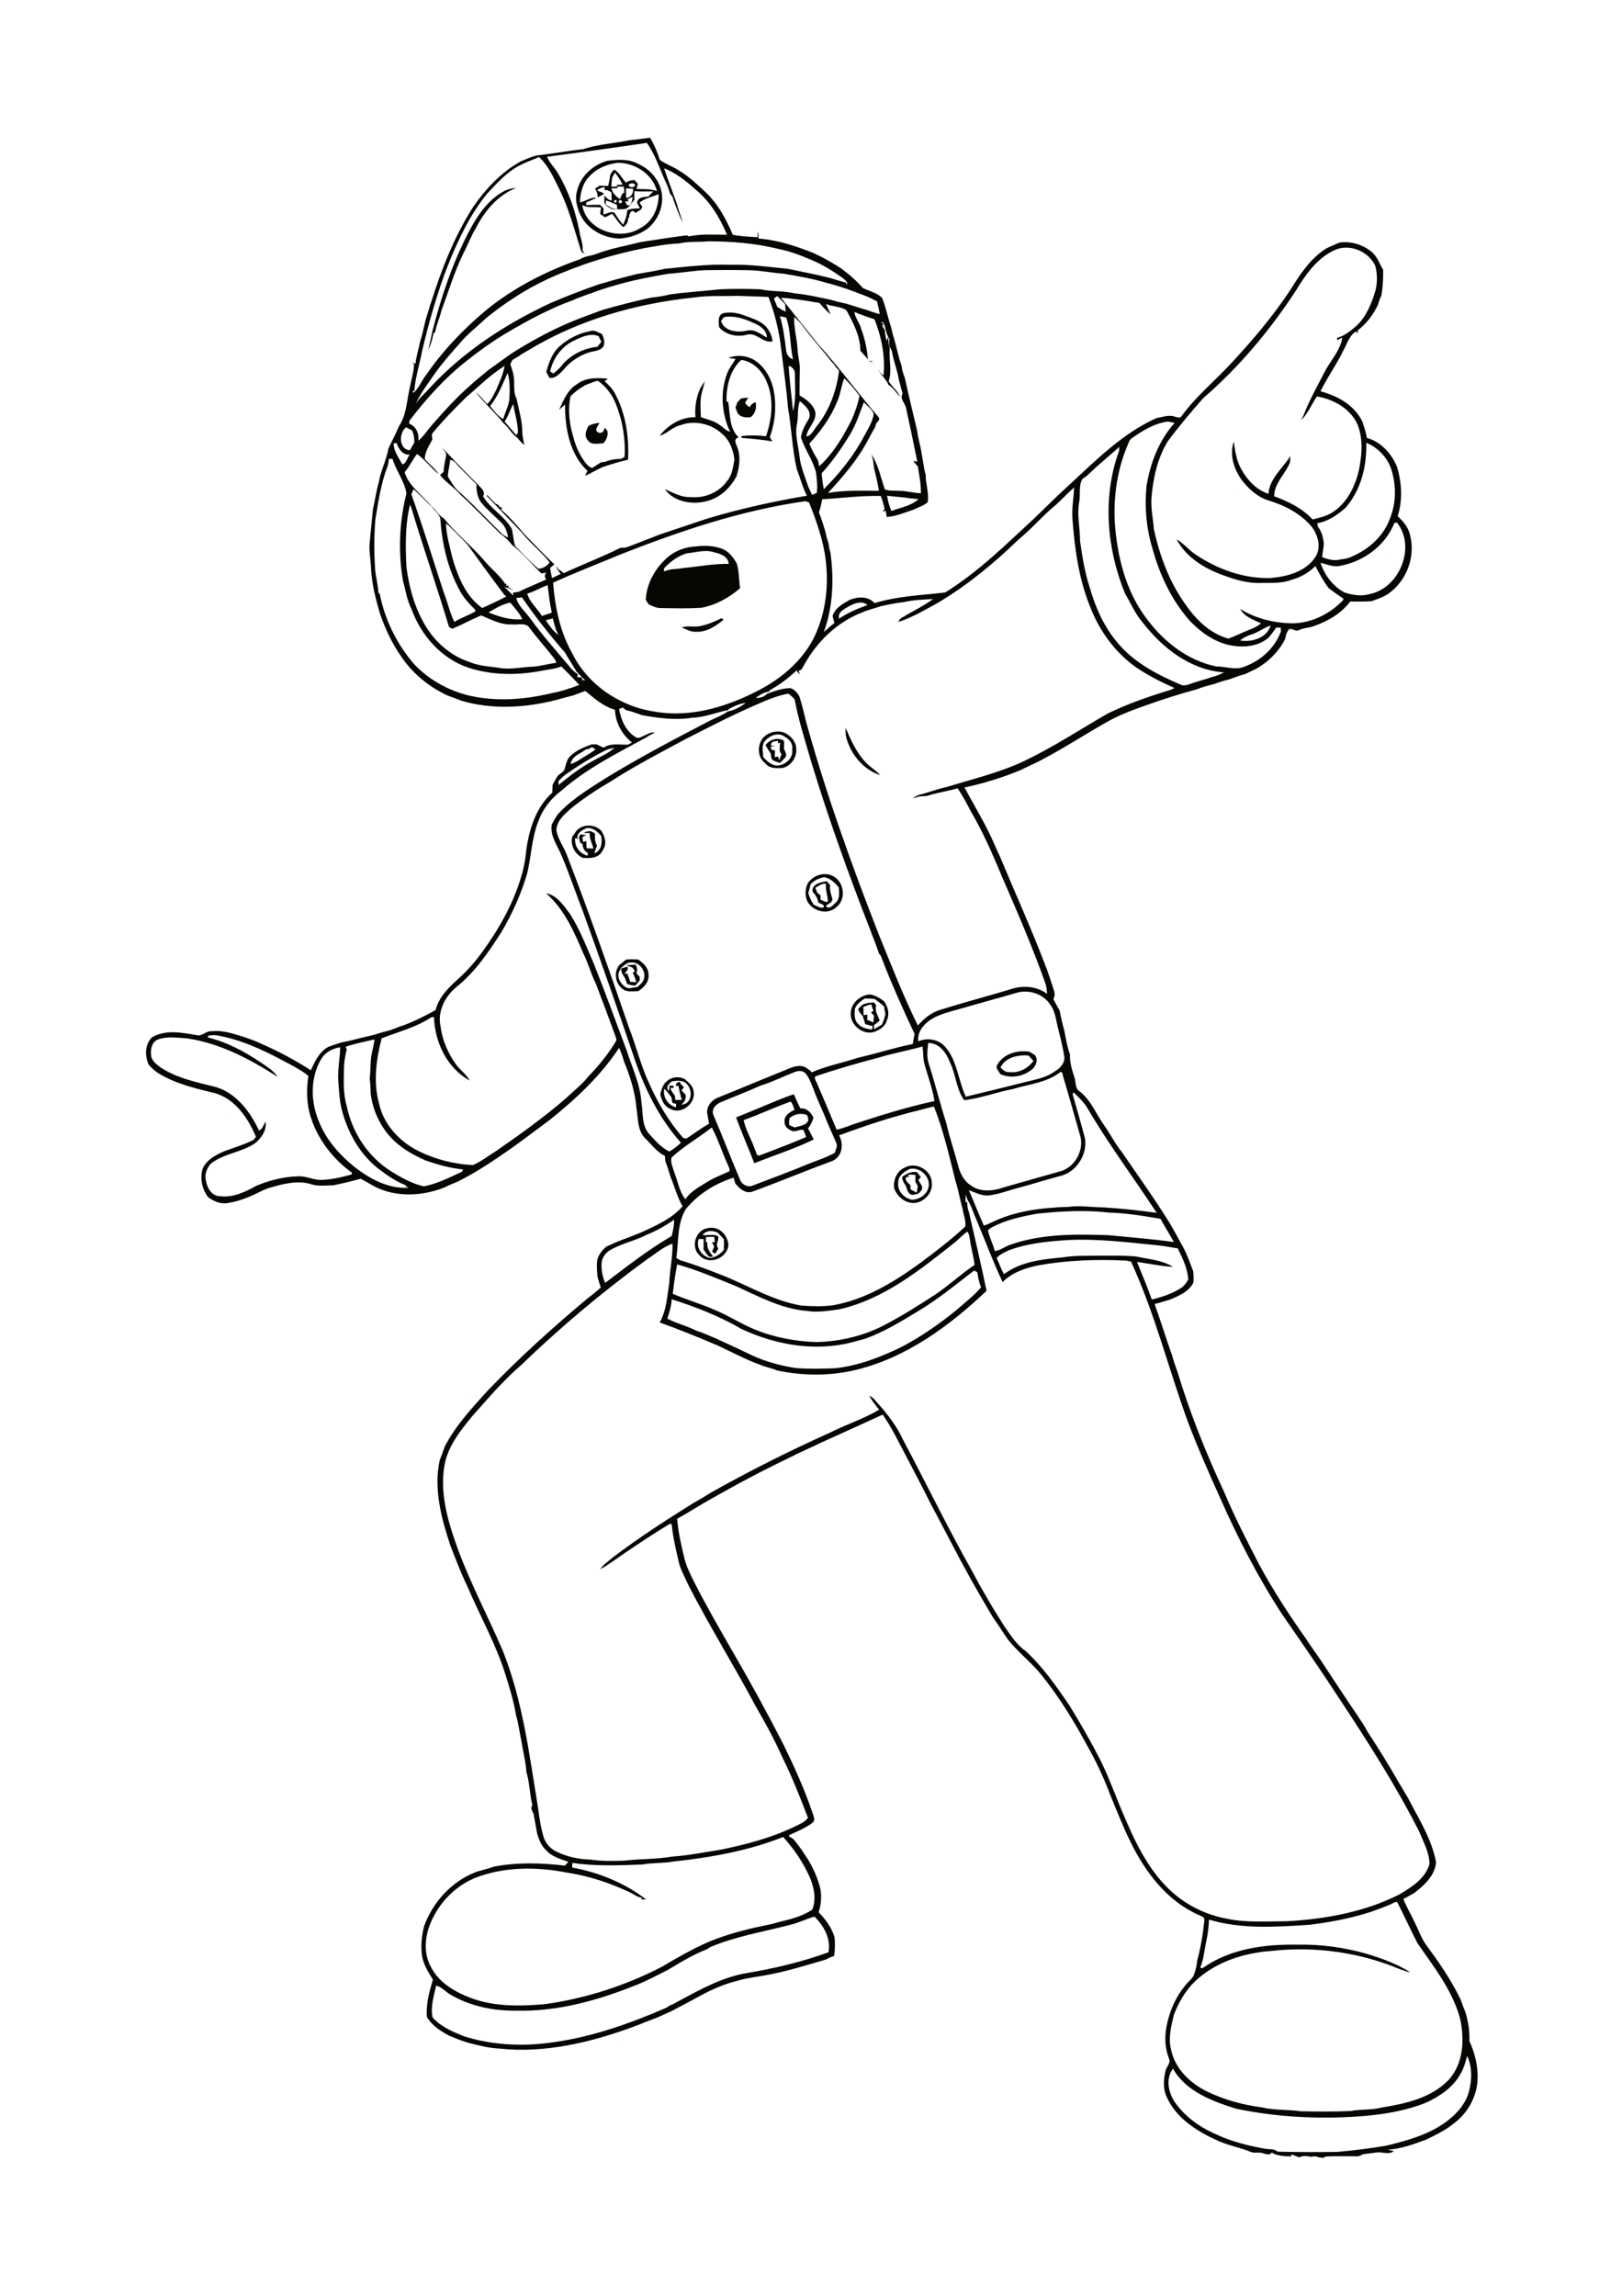 <?xml version="1.0" encoding="utf-8"?>
<!-- Generator: Adobe Illustrator 24.0.0, SVG Export Plug-In . SVG Version: 6.00 Build 0)  -->
<svg version="1.1" id="Layer_1" xmlns="http://www.w3.org/2000/svg" xmlns:xlink="http://www.w3.org/1999/xlink" x="0px" y="0px"
	 viewBox="0 0 595 842" style="enable-background:new 0 0 595 842;" xml:space="preserve">
<style type="text/css">
	.st0{fill:#050703;}
</style>
<g>
	<path class="st0" d="M257.7,452.9c1.8,0.4,4.2-0.6,5.8,0.6c0.2,1.5-1.2,2.9,0,4.4c-0.4,0.6-0.7,1.3-1.1,1.9
		c-0.4-0.2-0.8-0.5-1.2-0.7c0.2-0.6,0.5-1.3,0.8-1.9c-0.3-0.6-0.6-1.1-0.8-1.7l1,0.1c0-0.5-0.1-1.5-0.2-2c-1,0-2,0-3,0.1
		c0,0.5-0.1,1.4-0.1,1.9l0.6-0.1c-0.4,2.1,0.8,3.7,2.1,5.3c-2,0.8-2.5-1.4-3.5-2.5c0-1.3,0-2.6,0-3.9c-0.5,0-1.3,0-1.8,0
		c-1.1,3,1,6.2,4,6.9c0.2,0,0.6,0,0.8,0c1.7-0.5,3.3-1.5,4.4-2.9c0.1-1.3,0.1-2.7,0-4c-0.7-0.7-1.4-1.5-2.2-2.3
		C261.5,451.2,259.2,451.1,257.7,452.9 M256.6,460.4c-3.4-3.1-1.4-9.5,3.2-10c3.8-0.9,7.2,2.5,7.4,6.2
		C266.8,461.5,260,464.2,256.6,460.4 M333.1,430.8l0.4,0.7c-2.7,0.2-0.5,2.3,0.5,3.2c0,0.4,0,1.1,0,1.5c0.8,0.4,1.5,0.8,2.3,1.2
		c0.1-0.8,0.2-1.6,0.4-2.3c-0.3-0.6-0.6-1.2-0.9-1.7c0-0.8,0-1.7,0-2.5C335,430.8,333.7,430.8,333.1,430.8 M330.9,431.7
		c1.6-1.3,3.4-2.2,5.5-1.8c0.5,0.6,0.9,1.2,1.4,1.7c-0.2,0.3-0.7,0.9-0.9,1.2c0.5,0.8,0.9,1.6,1.4,2.3c0,0.3-0.1,0.9-0.1,1.2
		c-0.4,0.5-0.8,0.9-1.2,1.4c-0.9,0.2-1.9,0.7-2.9,0.4c-1.2-0.7-1.4-2.2-1.9-3.4C331.6,434,331,432.9,330.9,431.7 M333.7,428.7
		c-2,1-4.3,2.5-4.2,5c-0.4,3.1,2.1,5.7,5,6.3c2.9-0.1,5.8-2,6.2-5.1C341.1,431.2,337.2,427.9,333.7,428.7 M331.9,428.2
		c4-2.3,9.8,0.9,9.9,5.5c0.5,3.4-2.4,6.8-5.7,7.4c-3.6,0.6-6.9-2-8.1-5.3C327.6,432.8,329,429.4,331.9,428.2 M289.6,410.1
		c-0.1,0.8-0.2,1.6-0.1,2.5c0.7,0.3,1.3,0.6,2,0.9c1.7-0.6,4.2-0.6,5-2.6c-0.1-0.8-0.1-2.1-1.1-2.2
		C293.3,408.2,291.2,408.7,289.6,410.1 M272.8,410.8c0.8,3.8,2.9,7.1,4.1,10.7c0.5,0.8,0.5,2.8,1.9,2.2c5.7-2.2,11.4-4.3,16.9-6.7
		c-0.3-0.9-0.6-1.8-1-2.6c-1.5-0.4-3,1.1-4.5,0.2c-1.3-0.5-2.6-1.8-2.4-3.3c-0.2-2.2,2-3.5,3.7-4.3c-0.5-1-0.7-2.3-1.5-3
		C284.2,406.1,278.6,408.7,272.8,410.8 M274.7,407.9c5.5-2.2,10.9-4.7,16.5-6.6c0.8,1.7,1.5,3.5,2.4,5.2c2.3-0.2,4,1.5,4.8,3.5
		c-0.5,1.4-1,2.7-2,3.8c0.7,1.3,1.4,2.7,2.1,4.1c-7,3.4-14.5,5.8-21.8,8.7c-2.2-5.6-4.6-11.2-6.7-16.8
		C271.6,409.2,273.2,408.5,274.7,407.9 M248,406.1l0-1.2c-0.3-0.1-1-0.4-1.4-0.5c-0.1-0.4-0.2-1.3-0.2-1.8c-0.8-1.2-1.7-2.3-2.7-3.3
		C243,402.3,245.1,405.4,248,406.1 M246.5,396.6c-1.2,0.9-2.4,2-1.2,3.6c0.1-0.5,0.3-1.5,0.3-2.1c0.4,0,1.1,0.1,1.5,0.1
		c0,0.2,0,0.6,0,0.8l-1.2,0c0.3,1,0.9,1.9,1.6,2.7c0.1,0.4,0.2,1.3,0.2,1.7c0.6,0,1.8,0,2.4,0c-0.5-1.7-0.9-3.5-1.3-5.3l-0.9,0.2
		c0-1,0.5-1.5,1.6-1.5l0.1,0.6c0.4,0.4,0.9,0.9,1.3,1.4c-0.2,0.3-0.7,0.8-0.9,1.1c0.5,0.5,1,1.1,1.5,1.6c0.2,1.4-0.3,2.7-1.6,3.6
		c4.7-0.1,4.4-7.3,0.5-8.5C249,396.2,247.7,396.4,246.5,396.6 M244.8,396.4c1.8-1.6,4.5-1.7,6.5-0.6c1.2,1.2,2.8,2.3,3.1,4.2
		c1.1,4.4-4.3,9-8.4,6.7c-2.3-0.8-3.3-3.2-3.8-5.4C242.7,399.5,243.2,397.5,244.8,396.4 M367,391.5c0.9,0.9,2,1.9,3.4,1.7
		c3.4,0.4,6.7-1.4,8.7-4.1c-0.6-0.7-1.2-1.3-1.8-2C373.6,386.8,368.8,387.7,367,391.5 M365.6,391c2-4.4,7.5-6,12-5.3
		c0.7,0.4,1.4,0.9,2.1,1.3c1.2,1.7,0.4,3.8-1,5.1c-3.2,2.7-7.9,3.6-11.8,1.8C366.5,392.9,365.4,392.1,365.6,391 M316.7,369.3
		c0,1,0.1,2,0.1,3c0.3-0.1,1-0.1,1.4-0.2c0,0.5-0.1,1.4-0.1,1.9c0.8,0.3,1.6,0.7,2.3,1c0-0.6,0.1-1.9,0.2-2.5
		c-0.3-0.3-0.8-0.9-1.1-1.2c0.2-0.1,0.7-0.4,0.9-0.6c-0.3-0.8-0.6-1.6-0.8-2.4C318.6,368.6,317.6,368.9,316.7,369.3 M317.2,366.2
		c-1.4,1-3,2-3.6,3.8c-0.1,1.8-0.4,4.1,1.2,5.5c1.2,1.5,3.2,1.8,5.1,2.1l0.2-1.3c-0.9-0.2-1.8-0.4-2.7-0.7c-0.3-1-0.6-1.9-0.9-2.9
		c-0.7-0.8-1.4-1.6-1.7-2.6c0.5-0.6,1-1.1,1.5-1.6c1.4-0.6,2.9-0.9,4.4-0.8c0.2,0.3,0.6,0.8,0.7,1.1c-0.6,2,0.7,3.7,1.3,5.5
		c-0.7,0.6-1.4,1.2-2.1,1.7c0,0.4,0,1.1,0,1.5c1-0.6,1.9-1.2,2.9-1.7c0.6-1.3,1-2.6,1.3-3.9c-0.2-0.9-0.4-1.9-0.5-2.8
		c-1.1-1-2.2-1.8-3.4-2.7C319.5,366.2,318.4,366.2,317.2,366.2 M312.1,371.3c0.2-3.5,3.4-6.2,6.8-6.6c2,0.2,3.8,1.3,5.4,2.5
		c1.4,2,2.1,4.5,1.1,6.8c-0.6,2.5-3,4-5.3,4.6C316,379.4,311.6,375.5,312.1,371.3 M227.5,355.3c0.7-0.2,2-0.6,2.7-0.8l0.1,1
		c-0.3,0.4-0.9,1.2-1.2,1.7l1-0.2c0.4,1,0.8,2.1,1.1,3.1c0.6,0,1.7,0.1,2.2,0.1c-0.3-1.2-0.7-2.3-1.3-3.4c0.2-0.2,0.6-0.5,0.8-0.6
		c-0.2-0.4-0.7-1.1-1-1.4c-0.5-0.2-1.6-0.6-2.2-0.8c1.2-0.1,2.4-0.2,3.6-0.2c0.2,1,0.8,2.1,0.1,3c0.4,0.5,0.8,1,1.2,1.4
		c0,0.3,0.1,1,0.1,1.3c-0.5,0.6-1,1.3-1.6,1.9c-1,0.1-2-0.2-3-0.5c-0.3-0.8-0.6-1.5-0.9-2.3c-0.7-1-1.4-2.1-1.3-3.4
		c-2,1.9-0.9,5.1,1.2,6.5c1.2,1.4,3.1,0.3,4.7,0.3c1-1,2.4-1.9,2.5-3.5c0.5-2.7-1.9-5.8-4.8-5.5C230,352.8,228.7,354.3,227.5,355.3
		 M229.7,351.9c1.5-0.1,2.9-0.1,4.4,0c1.9,1.3,3.8,3,3.8,5.5c0.3,2.7-1.7,4.8-3.8,6.1c-1.9,0-4.1,0.5-5.7-0.8c-2.7-2-3.3-6-1.3-8.7
		C228,353.3,228.8,352.6,229.7,351.9 M299.1,325.6c0.2,0.6,0.5,1.2,0.7,1.8c0.3,0.2,0.9,0.7,1.2,1c0,0.4,0,1.2,0,1.6
		c0.9,0.2,1.7,1,2.7,0.7c0-2.2-1-4.3-0.7-6.6C301.5,323.9,300.3,324.9,299.1,325.6 M297.3,324.4c-0.2,1-0.5,2.1-0.8,3.1
		c0.5,1.6,1.1,3.1,2.1,4.4c1.1,0.3,3,1.7,3.7,0.6c-0.2-1-1.4-1-2.1-1.5c-0.3-1.5-1-2.9-2.1-3.9c-0.5-2.9,3.1-3.6,5.2-3.9
		c0.4,0.5,0.8,0.9,1.2,1.4c-0.2,1.7,0.3,3.3,0.8,4.9c0.3,1.5-1.5,1.9-2.3,2.7l0.1,0.3c1.3,1.1,2.5-0.6,3.4-1.4
		c1.7-1.4,1.3-3.7,1.2-5.6c-1.4-1.8-3.1-3.4-5.4-3.8C300.5,322.1,298.6,322.8,297.3,324.4 M296.4,323.8c2-2.8,5.9-4.1,9-2.6
		c4.2,2,5.2,8.4,1.5,11.4c-3.1,3-8.2,1.8-10.5-1.6C295.2,328.8,295.2,326.1,296.4,323.8 M211.9,307.7l-0.9-0.4
		c-0.4,3,1.6,5.8,4.5,6.5l0.2-1c-1.5-0.5-1.9-2.1-2.1-3.5l-0.5,0.1c-0.5-1.1-1.2-2.5-0.1-3.4c0.5,0.1,1.6,0.2,2.1,0.3l-1.4,0.6
		c0,0.5,0.1,1.5,0.2,1.9c0.3-0.1,0.9-0.3,1.2-0.3c0,0.9,0,1.7,0.1,2.6c0.6,0,1.9,0.1,2.5,0.1c-0.5-1.9-1.5-3.6-1.4-5.7l-2.2,0
		c1.4-0.9,3.1-1,4.2,0.4c-0.2,1.5,0,2.9,0.7,4.3c-0.4,0.9-0.7,1.9-1,2.8c2.7-1.1,3-4,2.5-6.5c-1.3-1.5-3.1-3.1-5.3-2.8
		C213.6,304.4,211.3,305.6,211.9,307.7 M211.5,304.6c2.5-2.5,6.5-2.4,9,0c1.4,2.1,2.3,4.9,0.6,7.2c-1.2,2.9-4.7,3.1-7.4,2.8
		c-2.8-1.4-4.5-4.5-3.8-7.7C210.5,306.1,211,305.4,211.5,304.6 M282.8,273.4l1.4,0.3c-0.4,0-1.2,0.1-1.6,0.2l0.5,1.1
		c0.3,0.1,0.9,0.2,1.2,0.2c0,0.8-0.1,1.7-0.1,2.5c0.3-0.1,1-0.2,1.3-0.2c0.1,0.4,0.2,1.2,0.2,1.5c0.3-0.8,0.7-1.6,1-2.4
		c-1.1-1.2-0.6-2.7-0.5-4.2l-0.9,0.2l0.2-0.9C284.4,271.9,282.8,271.7,282.8,273.4 M280.8,273.3c1.5-2.1,4.6-3.1,6.8-1.6
		c0.1,1,0,2,0,3c0.4,0.9,1.1,1.9,0.6,2.9c-0.6,0.8-1.4,1.5-2.1,2.2c-1-0.4-2.3-0.6-3-1.4c-0.2-0.7-0.3-1.4-0.4-2.1
		C282,275.3,281.4,274.3,280.8,273.3 M280.2,272.3c-0.8,1.7-0.3,3.6-0.2,5.4c1.5,1.6,3.4,3.4,5.8,3c2.8-0.5,5.3-3,4.8-6
		c0.4-2.6-2-4.4-4.1-5.2C284.1,268.9,281.6,270.3,280.2,272.3 M279.9,270.6c2-2.1,4.9-2.8,7.6-2c2.4,1,4.6,3.3,4.6,6.1
		c0.2,3.1-1.9,6.1-4.8,6.9c-2.3,0.2-5,0.4-6.6-1.7C277.8,277.7,277.7,273.4,279.9,270.6 M310.2,266.9c1.8,4.3,3.8,8.7,6.9,12.2
		c1.7,2,4,3.2,5.8,5.2c-6.3-2.1-10.9-7.7-12.5-14C310.1,269.1,310.2,268,310.2,266.9 M264.7,226.7c0.2,0.2,0.5,0.4,0.7,0.6
		c-2.8,2.3-6.2,4.6-10.1,4.4c-1.9,0.1-3.6-0.9-5.2-1.6c2.3-0.8,4.8,0.1,7.2-0.6C259.8,229,262.3,227.9,264.7,226.7 M252.1,202.9
		c-3.3,0.9-6.1,3-8.5,5.5c0,0.3,0,0.9,0,1.2c2.2-1.1,4.8-0.8,7.2-1.3c5.5-0.5,10.9-1.6,16.5-1.5c-0.1-2.8-3.3-3.8-5.5-4.3
		C258.6,201.5,255.3,202.6,252.1,202.9 M243.8,205.4c3-3.1,7.2-4.8,11.5-5c3.3-0.4,6.8-0.3,9.9,1c2.3,1,3.8,3.1,5,5.1
		c1,3,0.8,6.2,1.3,9.2c-4,3.5-8.9,6.2-14.2,7.2c-4.9,0.3-9.8,0.2-14.7,0.1c-1.7,0.1-3.2-0.7-4.7-1.4c-0.3-0.5-0.7-1.1-1-1.6
		C237.1,214.5,239.9,209.2,243.8,205.4 M215.8,156.3c1.2-0.8,2.7-1.1,4.1-1.2c-0.4,1-2.1,2.6-0.5,3.5c1.3,0.5,2.3-0.3,2.3-1.7
		c2.2,1.1,1,4.3-0.4,5.7c-1.9,0-4.5,0.8-5.7-1.2C214.2,159.9,215,157.9,215.8,156.3 M270.5,147.5c0.5-0.5,0.9-0.9,1.4-1.4
		c0.7-0.1,2-0.2,2.6-0.3c-0.3,0.5-0.9,1.4-1.2,1.9c0.4,0.7,1,1.2,1.7,1.6c0.5-0.9,1.2-1.5,2.2-1.8c0.4,2.1-0.1,4.1-1.8,5.5
		c-1.8,0.2-3.6,0.1-4.8-1.4c-0.3-0.7-0.5-1.4-0.8-2.1C270,148.8,270.3,148.2,270.5,147.5 M218.5,139.8c-1.2,0.5-2.5,0.9-3.7,1.4
		c-2,1.1-3.9,2.5-5.5,4.1c-1.1,5.2-0.4,10.6,1.2,15.6c0.8,3.1,2.2,6,4.1,8.6c0.7,0.9,1.5,1.9,2.7,2.1c1-0.7,2-1.3,3.1-2
		c0.4-0.1,1.1-0.2,1.5-0.2c1.9-0.8,3.9-1.1,5.9-1.1c0.3-0.2,1-0.5,1.3-0.7c0.3-4.6-0.2-9.2-1.3-13.7c-0.7-2.6-1.5-5.1-2.7-7.6
		c-1.4-2.6-3.3-4.9-5.7-6.6C219.1,139.7,218.7,139.8,218.5,139.8 M211.8,140.8c3.2-2.4,7.4-2.3,11.2-1.9c-0.3,0.2-0.9,0.7-1.2,0.9
		c1.5,1.4,3.1,3,4,4.9c3.8,7.3,5,15.7,4.6,23.9c-2.7,0.6-5.4,1.4-8.1,2.3c-2.7,0.8-5,2.5-7.7,3.6c0.3-0.6,0.6-1.2,0.9-1.8
		c-6.5-6.1-8.3-15.7-8.2-24.3c-0.7,0.6-1.5,1.2-2.2,1.9C206.7,146.7,208.3,142.8,211.8,140.8 M267.2,131.3c2.9-1.3,6.3-0.9,9.1,0.5
		c4.1,2.4,6.6,6.8,7.5,11.3c1.1,5.7,0.6,11.7-1.4,17.2c0.3,0.5,0.6,1.1,0.9,1.6c-3.7-0.7-7.6-1-11.3-1.3l0-0.7c3-0.3,6-0.3,9,0.1
		c2.2-6.4,3-13.8,0.2-20.1c-1.6-3.9-5-7.4-9.3-7.9c-4.2,3.8-5.5,9.8-5.4,15.3l0.6,0c0.8,4.4,0.3,9.9,3.9,13.1
		c-2.4,0.6-0.7,2.8-0.3,4.3c1,3.2,0.5,6.7-0.5,9.9c-2.3,4.4-6.1,8-11,9.2c-5.3,1.4-12,0.3-15.3-4.4c3.1,1.3,6.1,3.1,9.6,2.9
		c5.1,0.5,10.4-1.8,13.3-6c1.8-2.1,2.1-5,2.6-7.7c-0.4-3.6-1.7-7.1-4.5-9.5c-4-3.7-10.1-5.1-15.2-3.2c-2.9,0.6-4.9,3.1-7.7,3.9
		c3.1-4,7.9-6.9,13.1-6.8c-0.3-3.7,0.3-7.5,1.9-10.8c0.5-0.8,1-1.6,1.5-2.4c-0.3,1.8-0.9,3.5-1.3,5.3c-0.4,2.6-0.2,5.3-0.1,7.9
		c2.3,0.8,4.8,1.3,6.8,2.8c1.4,0.8,2.3,2.2,3.9,2.5c-3.1-6.6-3.7-14.6-1-21.5c0.7-1.9,2.1-3.4,3-5.2
		C269.1,131.5,267.8,131.4,267.2,131.3 M210.6,124.9c-4.5,2.1-7.7,6.4-8.8,11.3c0.3,0.2,0.9,0.6,1.2,0.8c0.9-0.8,1.8-1.5,2.6-2.4
		c3.2-4.2,8.3-6.9,13.5-7.4c0.5-0.6,1-1.2,1.5-1.8c-0.3-0.7-0.7-1.4-1-2.1C216.6,122,213.3,123.6,210.6,124.9 M205.4,126.9
		c3.2-2.8,7.2-4.8,11.3-5.5c1.5-0.5,2.8,0.6,4.1,1.1c0.7,1.4,1.2,3,0.6,4.5c-1.3,1.9-3.9,1.7-5.8,2.4c-3.3,1.2-6.4,3.2-8.7,6
		c-1.4,1.4-3,3.5-5.3,3.2c-0.5-0.7-0.8-1.5-1.2-2.2C201.4,132.8,202.6,129.3,205.4,126.9 M264.5,117.7c1.2,3.9,6,4.3,9.4,3.6
		c2.8-0.8,5.1,1.2,7.4,2.5c0.1-2.4-2.1-4.1-4.1-5c-3.6-1.7-7.5-3.2-11.6-2.5C265.3,116.6,264.8,117.3,264.5,117.7 M265.2,114.9
		c2.5-0.6,5.2-0.2,7.6,0.7c2.8,1.1,5.8,1.8,8,4c1.4,1.5,2.4,3.5,2.6,5.6c-3.6,0.8-6-3.6-9.6-2.4c-3.5,0.9-7.6,0-10-2.8
		C263.6,118.1,263.2,115.8,265.2,114.9 M185.7,69.7c1.2-0.4,2.4-0.7,3.7-0.8c-6.7,2.6-11.6,8.4-14.8,14.7c-1.9,3.1-3.1,6.5-4.8,9.7
		c-3.2,6.6-5.3,13.7-7.9,20.7c-0.6,2.7-1.9,5.3-2.3,8h-0.5c-0.5,2.1-0.9,4.3-2,6.3c0.6-2.3,1-4.5,1.5-6.8
		c3.3-12.8,7.5-25.4,13.7-37.1C175.5,78.4,179.6,72.6,185.7,69.7 M222.3,73.5c0,0.4-0.1,1.1-0.2,1.5c0.8,0.4,1.6,0.9,2.3,1.4
		c0.5,0.1,1.5,0.2,2,0.3c0-0.4-0.1-1.2-0.1-1.6C225,74.6,223.7,73.9,222.3,73.5 M227.6,73.3c-0.9,0.4-0.9,0.9-0.1,1.3
		C228.4,74.2,228.4,73.8,227.6,73.3 M225.5,73.4l-0.3,0.4C225.6,75.4,227.1,73,225.5,73.4 M230.2,73.1c0.1,0.2,0.3,0.6,0.3,0.8
		l-1.2-0.1c0.2,0.3,0.5,1,0.6,1.3c1.5,1.1,2.2-1.8,2.1-2.9C231.7,72.3,230.7,72.8,230.2,73.1 M234.6,74.3c0.2,0.4,0.7,1.1,1,1.5
		c-0.2,1.3-1.6,1.6-2.5,2.3c-1.4-1.9-2.4,0.4-2.3,1.8l-0.4-0.1c0.2,1.5-0.6,2.6-1.7,3.5c-1.8-1.3-2.7-3.3-4.2-4.9
		c-0.9,0.5-1.7,0.9-2.5,1.3c-0.6-0.4-1.2-0.8-1.8-1.2c0-0.8,0.2-1.6,0.3-2.4c-2.3-0.3-4.8,0.3-6.9-0.9c1.4,9.2,13.7,13.3,21.2,8.5
		c4.6-2.3,6.9-7.5,6.8-12.5C239.2,72.2,236.6,72.7,234.6,74.3 M229.6,69.1c0,1.2,0.1,2.3,0.1,3.5c1.8-0.2,2.7-1.7,2.5-3.4
		C231.6,69.2,230.3,69.1,229.6,69.1 M226.4,68.4l0.2,0.6c-0.6,0-1.7,0.1-2.3,0.1c0.4,1.7,1.7,3,3.1,3.9c0.3-0.7,0.7-1.5,1-2.2l0.6,0
		c0-0.6-0.1-1.8-0.2-2.4C228.2,68.5,227,68.4,226.4,68.4 M230.6,68c0.4,0.9,2.1,0.9,2.4-0.1C232.7,66.9,230.8,67.1,230.6,68
		 M225.6,63.3c-0.2,0.4-0.7,1.3-1,1.7c-0.2,1.2-0.3,2.3-0.3,3.5c0.5,0,1.5-0.1,2-0.1l0-0.6c0.5,0,1.6-0.1,2.1-0.1
		C227.6,66.1,226.7,64.7,225.6,63.3 M216.3,64.6c-2.6,2.5-3.4,6.2-3.6,9.6c2.1-0.3,3.8-1.9,6.1-1.7c-1.2,0.7-2.5,1.2-3.7,1.7l-0.1,1
		c1.7-0.1,3.4-0.1,5.1-0.1c0.4,0.4,0.9,0.9,1.3,1.3c0,0.6-0.1,1.7-0.1,2.2c1.3-0.1,2.8-1.3,4.1-0.6c1,1.5,1.9,3.1,3.2,4.4
		c0.8-1.7,1.4-3.5,1.5-5.3c1.5-0.7,3.1-0.6,4.7-0.7c-0.3-0.5-0.9-1.5-1.1-2c0.2-2.1,2.5-2.2,4.1-2.3c0.6-0.6,1.2-1.2,1.8-1.9
		c-2.3,0-4.6,0.1-6.9-0.1c0,1.1,0,2.1,0,3.2c-0.7,0.8-1.4,1.7-2.1,2.6c-0.2,0.1-0.5,0.4-0.7,0.5l-0.4,0.2c-1.7,0.3-3.4,0.1-5.1,0.1
		c-0.9-0.6-1.8-1-2.5-1.8c-0.4-1-0.1-2.2-0.2-3.2c0.8,0.8,1.5,1.8,2.7,1.8c0-1-0.1-2-0.1-3c-0.4-0.2-1.2-0.6-1.6-0.8
		c-0.2,0-0.7,0-1,0l0.2-1c-1.2,0-2.1,0.4-2.9,1.2c0.9,0.4,1.9,0.5,2.6,1.2c-0.8,0.5-1.6,0.9-2.3,1.3c-0.1-0.4-0.2-1.2-0.2-1.6
		c-0.3-0.6-0.6-1.2-0.8-1.7c0.4-0.2,1.3-0.7,1.7-1c1,0,2,0.1,3.1,0.1c0.3-1.3,0.6-2.6,0.7-3.9c0.4-0.8,0.8-1.6,1.6-2.1
		c1.8,1.2,2.8,3.2,4.2,4.8c0.9-0.7,2-0.9,3.1-1c0.4,0.5,0.9,0.9,1.3,1.4c-0.1,0.5-0.4,1.4-0.5,1.9c2.5,0.1,5.1-0.1,7.5,0.8
		c-1.6-6.3-8.1-10.4-14.4-10.4C222.8,60.2,218.9,61.7,216.3,64.6 M222.7,59c3.8-0.5,8-0.8,11.4,1.1c3.9,1.7,7.1,5.1,8.3,9.2
		c1.6,5.3-0.7,11.2-4.9,14.6c-2.9,2.1-6.5,3.3-10.1,3.6c-6-0.1-12.2-3.5-14.7-9.1c-1.1-2.6-1.9-5.7-1-8.4
		C212.9,64.6,217.5,60.5,222.7,59 M538.2,754c-0.6,2.2-1.2,4.5-2.4,6.5c-2.7,5-7.6,8.3-12.6,10.6c-7.1,2.9-14.8,4.2-22.4,4.9
		c-15.8,1.3-31.7,0.6-47.2-2.6c-8.7-2.7-18.5-6.3-23.3-14.7c-2.8,3.5-1.7,8.8,0.7,12.3c3.5,5,8.6,8.8,14.1,11.3
		c1.2,0.5,2.4,1.1,3.6,1.6c5.1,2,10.4,3.3,15.8,4.2c1.4,0.2,3-0.1,4.1,1c7.3,0.2,14.6,0.2,21.9,0.1c6.1-0.5,12.1-1.3,18.1-2.3
		c7.3-1.8,14.7-3.8,21-8.1c4.3-3,8.2-7,9.4-12.3C540,762.3,540,757.8,538.2,754 M289.9,705.9c-9.8,2.6-20,4.2-29.4,8.2
		c-0.3,0.2-0.8,0.5-1,0.7c-5.2,2-9.9,4.9-14.6,7.7c-3.6,1.8-7.1,3.7-10.8,5.2c-14.2,5.8-29.3,10.1-44.8,9.7
		c-8.3,0.1-16.7-1.6-23.9-5.8c-1.9-1-3.3-2.9-5.4-3.4c-0.8,3.8-2.2,7.8-1.3,11.7c3,3.4,7.3,5.2,11.5,6.9c10.5,3.3,21.8,3.8,32.7,2.2
		c14.4-2,28.3-6.9,41.6-12.7c0.3-0.2,0.8-0.5,1-0.7c1.3-0.5,2.6-1.2,3.8-1.9c7.8-4.2,15.8-8.6,24.7-10.1c10.2-1.7,20.2-4.1,29.9-7.6
		c1-5-1.7-9.7-5.1-13.1C295.8,703.7,293,705.2,289.9,705.9 M509.1,698.8c-9.1,3.9-18.9,5.9-28.7,7.1c-12.3,0.8-25,1.7-36.9-1.9
		c-0.1,2.6-0.4,5.3-1,7.9c-0.7,3.2-0.9,6.6-2.2,9.7c0.5,0.3,0.9,0.3,1.3-0.1c10-6.9,22.5-8.5,34.3-8.3c8.6-0.2,17.1,1,25.3,3.3
		c5.6,1.7,11.2,3.7,16.1,6.8c-0.8-0.1-1.7-0.3-2.4-0.7c-0.3-0.1-0.9-0.2-1.1-0.3c-14.9-6.3-31.4-8.6-47.4-6.8
		c-9.7,0.7-19.5,3.7-27,10.2c-4,3.5-6.9,8.2-8.8,13.3c-1,4.1-2.1,8.5-1,12.7c1.4,7.1,7.2,12.5,13.5,15.5c6.3,3,13.1,4.8,20,5.7
		c4.6,1.1,9.4,0.7,14,1.4c6.1,0.1,12.3,0.2,18.4-0.1c3.8-0.7,7.7-0.3,11.5-1.3c8.7-1.4,18-3.5,24.3-10c5.6-6,6-15,4.3-22.6
		c-2.8-10.4-9.6-18.9-15.6-27.6c-2.6-5-4.9-10.2-7.5-15.2C511.4,697.5,510.3,698.5,509.1,698.8 M247.1,682.7
		c-3.8,0.7-7.7,0.4-11.5,1.1c-8.5,0.3-17.1,0.7-25.6-0.6c-0.1,0.6-0.1,1.2-0.1,1.7c9.7,1.8,19.2,5.6,27.1,11.7c-0.4,0-1.3,0-1.8,0
		l0.3-0.6c-1.9-0.2-3.3-1.6-5.1-2.3c-7.1-3.3-14.5-5.7-22.2-6.9c-11.2-2.2-23.1-2.3-33.9,1.9c-7.5,3.1-13.5,9.4-16.5,16.9
		c-2,5-2.4,11,0.3,15.8c2.9,5.7,8.7,9.1,14.5,11.3c8.7,3.3,18.2,3.1,27.4,2.3c14.9-2.1,29.5-6.8,42.8-13.7
		c5.4-3.2,10.8-6.3,16.6-8.9c4.7-2,9.5-3.5,14.4-4.7c3.9-1.1,8-1.6,11.9-2.8c4.2-1,8.7-2.1,12.3-4.6c1.6-4.1,0.5-8.6-1.2-12.4
		c-2.4-5.2-5.7-10-9.5-14.2C274.5,678.8,260.8,681.2,247.1,682.7 M357.3,466c-6.7,5.1-13.2,10.5-20.4,14.8
		c-6.3,3.8-12.6,7.7-19.6,10.2c-2.9,0.7-5.7,1.7-8.6,2.1c-12.4,2.2-25.3-0.4-36.7-5.7c-8-4.7-16.8-8.1-25.6-10.9
		c-0.1,2.5-0.9,4.8-1.6,7.1c3.4,1.8,7.3,2.7,10.8,4.5c2.5,0.7,4.7,1.9,7.1,2.8c4.3,2,8.5,3.9,12.8,6c5.1,2.4,10.6,3.9,16.2,4.8
		c4.9,0.4,9.7,0.3,14.6,0.1c8.6-0.9,16.8-4.1,24.6-7.9c7.3-3.9,14.1-8.6,20.5-13.9c2.9-2.6,6-4.9,8.5-7.9c-0.8-1.7-1.1-3.7-1.4-5.5
		C358.2,466.4,357.6,466.1,357.3,466 M369.9,458.6c-1.5,0.8-3.2,1.4-4.3,2.8c1,2,1.6,4.1,2.7,5.9c6.2-4.7,14.3-5.5,21.8-6.2
		c4.2-0.7,8.5-0.5,12.7-0.6c4.6,0,9.3-0.1,13.9,0.3c4.6,1,9.5,1.3,13.6,3.8c-4.4-0.2-8.8-1.2-13.2-1.8c1.8,4.6,3.8,9.1,5.4,13.8
		c3.7-0.9,7.4-2.1,10.7-4.2c1.2-0.8,2-1.9,2.7-3.2c-0.3-4.1-2.1-7.8-3.9-11.4c-2.5-0.3-5-0.9-7.5-1.1c-11-1.1-22.1-2.5-33.2-1.9
		C384.1,455.3,376.8,456,369.9,458.6 M350.7,455.3c-13,10.3-26.4,21.2-42.9,24.9c-3.8,0.5-7.7,1.2-11.6,0.6
		c-9.4-0.7-17.8-5.3-26.2-9.1c-7.1-2.9-14.2-5.9-21.6-8c-0.7,3.6-1.2,7.2-1.6,10.8c5.1,2.2,10.5,3.7,15.6,6c4.9,2,9.4,5,14.3,7
		c7.2,3,14.9,4.4,22.6,4.7c8.9-0.2,17.9-2.3,25.8-6.6c6.3-3.3,12.4-7.2,18.4-11.1c4.8-3.3,9.1-7.3,14-10.6c-0.3-2.9-1.2-5.8-1.6-8.7
		c-0.3-1.2-0.2-2.6-1.1-3.5C353.3,452.8,352,454.1,350.7,455.3 M237.1,452.9c-4,2.1-8.6,3-12.6,5.2c-1.7,0.8-3.2,2.3-3.7,4.3
		c-0.4,2.8,0.1,5.6,1.2,8.1c7.9-6,15.8-12.2,24.4-17.2c0.5-2,0.9-4,0.9-6C244.2,449.5,240.8,451.4,237.1,452.9 M380.6,445.1
		c-5.8,1-11.7,2.3-16.9,5.1c-0.3,0.2-1,0.7-1.3,1c0.5,2.6,1.9,5,2.5,7.6c2.1-0.2,3.8-1.7,5.7-2.3c11.6-4.1,24-3.9,36.1-3.5
		c8,0.8,16,1.4,23.9,2.5c-1.6-2.9-3.3-5.6-4.9-8.5c-6.3-1.1-12.6-2.1-19-2.3C398,443.7,389.2,444.2,380.6,445.1 M354.3,438.1
		c-0.1,0.9-0.1,1.8-0.1,2.8l0.6-0.1c0,1.2,0.1,2.4,0.6,3.6c2.2,9.6,4.5,19.3,6.5,29c-13.6,12.9-29.4,24.5-47.9,29
		c-9.5,2.3-19.5,2.2-29,0.2c-2-0.9-4.2-1.2-6.2-2.1c-5.3-1.9-10.3-4.6-15.4-7c-7.1-3-14.2-5.9-21.4-8.5c2.5-4.4,2.7-9.5,3.5-14.4
		c0.2-4.9,1.3-9.6,1.2-14.5c-3.5,1.2-6.3,3.8-9.4,5.8c-16.3,11.9-31.8,24.9-46.3,38.9c-6.5,5.6-12,12.1-17.7,18.5
		c-4.6,5.6-9.4,11.6-10.4,19c-1.5,10.3,1.7,20.6,5.2,30.2c4.7,12.6,11,24.5,16.3,36.8c7.4,18.5,9.8,38.4,13,57.9
		c0.5,3.6,1,7.3,2.1,10.8c0.8,2.2,2.5,4.1,4.7,5.1c3.9,1.9,8.2,2.8,12.5,2.9c4,0.6,8.1,0.5,12.1,0.4c5.9-0.7,11.9-0.5,17.7-1.5
		c6-0.4,11.8-1.6,17.7-2.5c9.3-1.9,18.5-4.3,27.1-8.4c1.8-0.9,3.8-1.6,5.1-3.3c-2.9-7.5-5.8-15-9.4-22.2c-2.8-6.3-6.1-12.4-9.6-18.4
		c-8-15-17-29.5-24.8-44.6c-1.3-3-3-5.8-3.7-9c-1-4.5-2.1-9-2.5-13.5l-0.6-0.2c-5.8,3.5-11.5,7.3-17.1,11.1c-2.8,1.9-5.5,4-8.5,5.6
		c1.2-1.8,3.1-3,4.7-4.4c9.5-7.2,19.4-13.6,29.5-19.9c2.2-1.2,4.3-2.5,6.4-3.8c14.2-8,28.8-15.3,43.7-22c5.9-3,12.3-5,18-8.4
		c-1.3-1.6-2.6-3.2-3.6-5.1c1.5,0.6,2.4,2,3.4,3.1c3.4,3.8,6.6,8,8.8,12.7c8.6,16.2,16.6,32.7,25.6,48.7c1.8,3.4,3.7,6.8,5.7,10.2
		c1.9,3.3,4,6.6,6,9.8c2.3,3.2,4.4,6.7,7.7,9c6.4,5.8,11.3,12.9,16.1,19.9c4,6.5,7.8,13.1,11.3,19.9c3.6,7.2,6.2,14.9,9.5,22.3
		c4.2,9.8,9.2,19.6,17.3,26.7c5.6,4.9,12.6,8.2,19.9,9.5c7.2,1.5,14.6,0.9,22,0.9c14.1-0.8,28.4-3.4,41.1-9.8
		c4.5-2.7,9.7-5.9,11.1-11.3c-0.1-4.2-2.3-8.1-3.9-12c-8.5-16.7-18.6-32.5-28.9-48.1c-6.9-10.6-14.1-21-21.3-31.4
		c-8.8-13.5-16.2-27.9-22.7-42.6c-4.2-9.3-8.3-18.6-11.9-28.1c-7.1-19.5-12.1-39.7-20.8-58.6c-0.8-0.2-1.6-0.4-2.4-0.4
		c-10.6-0.5-21.3-0.1-31.8,1.8c-4.7,1-9.5,2.6-12.9,6.1c-3.6-7.6-6.5-15.5-9.8-23.3c-1-2.2-1.6-4.6-3-6.7
		C354.7,439.5,354.5,438.8,354.3,438.1 M246.3,424.6c-0.4,1.9,0.6,3.7,1.1,5.5c1.3,3.3,1.8,6.9,4,9.7c2.3-3.3,6-5,9.3-7.1
		c2.2-1.1,4.5-2.1,6.8-3.1c0.4-0.8-0.2-1.6-0.5-2.4c-2.1-4.5-3.5-9.3-5.9-13.7C256.3,417.3,250.8,420.3,246.3,424.6 M337.5,407.1
		c-10.1,2.4-20,5.7-29.7,9.3c1.8,3.2,1.2,7.8-2.5,9.4c-9.9,3.6-19.6,7.7-29.5,11.3c-2.5,0.7-4.6-1.3-6.1-3.1
		c-0.2-0.7-0.4-1.4-0.6-2.1c-6.7,2.1-13,6-17.5,11.5c-3.3,5.4-2.6,11.9-3.5,17.9c0.5,0.4,1,0.7,1.5,0.9c5,1.5,9.8,3.3,14.6,5.2
		c9.9,3.8,19.1,9.6,29.7,11.4c3.9,0.3,7.8,0.4,11.7-0.1c11.9-2.1,22.5-8.6,32.1-15.6c5.6-4.2,11.3-8.5,16.4-13.3
		c0.3-2.2-0.7-4.3-1-6.5c-1-3.4-1.5-6.9-2.6-10.2c-2.3-9.2-4.4-18.5-7.9-27.3C340.9,406.2,339.2,406.6,337.5,407.1 M393.5,401.4
		c1.5,5.3,3.1,10.7,4.5,16.1c0.9,5.7-2.8,11.9-8.4,13.6c-5.7,1.5-11.3,3.3-17,4.8c-3.2,0.9-6.4,2.1-9.8,2.5c-2.7,0.3-5-1.1-7.4-1.9
		c1.9,4.3,3.6,8.7,5.5,13c0.9-0.3,1.8-0.7,2.7-1.1c8.8-4.4,18.8-5.5,28.5-5.8c4.2-0.6,8.5,0.2,12.7,0.2c6.5,0.4,13,1.1,19.5,2
		c-8.3-12.7-17.4-24.8-25.1-37.9c-1.4-2.5-3.4-4.4-5.4-6.3C393.7,400.8,393.5,401.2,393.5,401.4 M291.7,393.1
		c-4.2,1.6-8.3,3.7-12.6,5c-4.8,2.2-9.7,4-14.6,6.1c-1.8,0.7-3.7,2.5-2.8,4.7c3.4,7.9,6.4,15.9,9.8,23.8c0.6,1.7,2.8,2.9,4.6,2.1
		c6.9-2.6,13.8-5.2,20.6-8c3.2-1.3,6.5-2.3,9.5-4c0.4-1.2,1.2-2.6,0.5-3.8c-1.1-2.4-2.1-4.9-3.2-7.3c-1.6-4.2-3.6-8.1-5.1-12.3
		c-0.8-1.9-1.4-3.8-2.7-5.5C294.8,392.6,293,392.6,291.7,393.1 M117.6,388.8c-3.9,6.9-3.6,15.6-0.5,22.8c2.7,6.6,7.5,12,13,16.4
		c5.6,4.4,12.5,8.1,19.9,7.6c-0.3-0.1-0.9-0.4-1.2-0.5l0.1-0.4c-3.2-1.2-6.1-3.1-8.9-5.2c-7.1-5-11.8-12.8-14.2-21
		c-1.2-3.8-1.4-7.9-1.7-11.9c-0.3-4.2,0.6-8.3,0.7-12.5C121.8,384.5,119,386.1,117.6,388.8 M322.2,387.9c-7.6,2-15.2,4.2-22.7,6.7
		c-1.2,0.3-0.2,1.8,0.1,2.5c2.5,5.7,4.9,11.5,7.3,17.2c2.5-0.5,4.9-1.6,7.4-2.4c9.4-3.1,18.9-6,28.5-8.1c-0.8-5-2.7-9.7-3.9-14.5
		c-0.3-1.8-0.2-3.7-0.5-5.5C333,385.3,327.5,386.3,322.2,387.9 M340.5,382.5c-0.3,2.5-0.6,5.2,0.2,7.6c2.3,7.2,4.1,14.5,6.4,21.7
		c1.2,5.2,2.9,10.2,4.3,15.4c0.7,2.9,2.1,5.9,4.7,7.5c3.5,2.7,8.4,2.1,12.3,0.7c6.9-2,13.9-3.9,20.8-5.9c5-1.5,8.3-7.3,7.2-12.4
		c-2.1-7.4-4.2-14.9-6.4-22.3c-0.2-0.5-0.2-2.2-1.2-1.5c-4.9,3.8-11.4,4.3-17.2,6.1c-6,1.1-11.8,3.4-17.9,4.1c-2.9-4-3-9.2-5.1-13.6
		C347.3,386.4,344.8,382.5,340.5,382.5 M126.8,383.9c0.1,0.3,0.3,0.8,0.4,1c-0.5,2-0.9,4-1,6.1c-0.1,4.9-0.4,9.9,1,14.7
		c2,9.6,7.7,18.4,16,23.7c3.8,2.4,7.9,4.7,12.3,5.7c5-1,9.5-3.3,14-5.4c0.1-0.2,0.3-0.6,0.4-0.8c-4.8-0.5-9.5-1.8-14-3.4
		c-3.1-1.4-6.2-3-8.9-5.1c-6.1-4.5-10-11.6-11-19.1c-0.1-1.9-0.1-3.9-0.4-5.8c0.4-2.7,0.2-5.5,0.6-8.2c0.4-2,0.9-4,1.2-6.1
		C133.9,382,130.2,382.7,126.8,383.9 M76.3,379.9c0,0.1,0,0.4,0,0.6c7,1.7,13.3,5.1,19.3,9.1c2.2,1.6,4.7,2.9,6.2,5.3
		c-10.2-6.5-21.2-12.4-33.4-14.1c-3.5-0.2-7.1-0.8-10.4,0.4c-2.2,0.8-2.8,3.4-2.6,5.5c0,2.1,1.8,3.5,3.4,4.7
		c6.1,4.1,13.5,5.5,20.5,7.3c7.5,2.3,12.5,9.1,15.7,15.9c1.4-0.5,1.6-2.1,2.4-3.2c0.5,3-1.4,5.8-3.6,7.7c-5,3.6-11.6,3.8-16.5,7.7
		c-1.5,1.7-2.4,4.2-1.7,6.4c0.4,2.6,2.2,5.5,5.1,5.5c4.8,0.6,9.4-1.6,13.5-3.9c4.9-2,10.1-3.3,15.4-3.4c3-0.1,5.8,1.6,8.9,1.3
		c3.6-0.2,7.1-1,10.6-2c0-0.2-0.1-0.6-0.1-0.7c-6.9-5-12.4-12.1-15-20.3c-1.6-4.9-1.6-10.1-0.9-15.1c-1.6-1.5-3.5-2.4-5.3-3.5
		c-8.5-4.6-17.2-9.2-26.8-11.1C79.6,379.6,77.9,379.5,76.3,379.9 M372.6,364.2c-6.5,1.9-12.9,3.6-19.4,5.5c-4.3,1.3-9,2.1-12.7,4.9
		c-2.2,1.7-4.1,4.4-3.6,7.3c3.4-1.5,7.6-0.7,10,2.2c4.3,5.1,4.6,12.2,7.4,18.1c7-1.7,14.1-3.4,21.1-5.2c3.9-1,8.1-1.6,11.4-4
		c2-1.1,4-3.2,3.6-5.6c-0.5-3.2-1.3-6.4-2.1-9.6c-0.9-3.1-1-6.6-3-9.3C382.7,364.4,377.2,362.7,372.6,364.2 M222.3,275.1
		c-5.2,2.6-10.2,5.7-14.9,9c-0.9,0.7-1.7,1.5-2.5,2.3c0,0.4,0,1.2,0,1.5c3.9-3.2,7.9-6.3,12.3-8.7c2.8-1.6,5.8-2.8,8.2-4.9
		C224.4,274.5,223.3,274.6,222.3,275.1 M216.2,274.6c-0.3,0.1-0.9,0.2-1.2,0.2c-0.8,0.6-1.6,1.1-2.5,1.6c-1.5,0.8-2.9,2-3.2,3.8
		c1.9-0.5,3.4-1.7,5.1-2.7c1.4-0.8,2.8-1.7,4-2.6C217.7,274.1,217,273.8,216.2,274.6 M267.3,260.1l-0.1,0.3
		c-4.4,0.8-8.6,2.7-13.1,2.8c-6.2,1-12.4,0.2-18.5-0.9c-2-0.7-3.9-1.4-6-1.9c-0.3-0.2-0.8-0.6-1-0.9c-0.4,0.1-1.1,0.3-1.5,0.5
		c0.7,4.1,2.6,8.6,6.6,10.6c1.1,0.1,2-0.6,3-1c0.7-0.3,1.3-0.6,2-0.9c0.5-0.1,1-0.1,1.6-0.1c-1.2,0.6-2.4,1.3-3.5,2
		c-10.7,5.8-21.7,11.3-30.9,19.4c-3.9,2.9-6.9,6.9-8.5,11.4c-2.3,5.9-2.5,12.3-3.9,18.5c-2.2,7.7-5.5,15.1-9.6,22
		c-4.7,7.3-9.6,14.6-16.5,20.1c-4.1,3.4-7,8.9-5.8,14.3c0.6,5.1,2.7,9.9,5.7,14.1c1.5,2.1,3.8,3.6,5,5.9c-8.3-4.6-12.8-14-13.1-23.3
		c-0.3,0-0.8,0.1-1,0.1c-5.6,3.7-12.1,5.3-18.2,7.7c-2,7.7-3.1,15.9-1,23.7c1.5,7.3,6.8,13.4,13.3,17c6.5,3.5,13.9,5.4,21.2,5.8
		c3-1.3,5.6-3.4,8.4-5.1c8.8-6.1,17.6-12.4,25.7-19.4c2.8-2.7,5.9-5,8.3-8.1c3.5-3.6,6.6-7.4,9.3-11.6c0.4-0.8,1.2-1.5,0.8-2.4
		c-2.4-6.7-4.9-13.3-7.4-19.9c-1.8-3.6-2.8-7.5-4.6-11.1c-3.4-8-7-16.3-13.7-22.1c4.1,0.7,6.5,4.6,8.8,7.6
		c3.7,5.8,6.1,12.2,8.8,18.4c4.2,10.5,8,21.1,12,31.7c2,6.3,5,12.4,5.4,19.1c0.7,3.8,0,8,2.6,11.2c2.3,2.5,4.5,5.2,7.6,6.7
		c1.6-0.8,3-2,4.3-3.2c-8.1-9.1-13.5-20.1-17.3-31.6c-6-17.6-12.1-35.1-18.4-52.5c-2.7-7-5.1-14.1-8-21c-1.5-3.8-4.4-7.3-3.7-11.6
		c0.8-1.5,1.6-3.1,2.8-4.4c5.4-5.6,12.1-9.5,18.6-13.6c12.1-7.3,24.5-13.8,37-20.3c2.1-1,4.3-1.8,6.2-3.2c2.5-0.4,4.6-1.7,6.6-3.1
		C271.3,258,269.2,259,267.3,260.1 M276.4,258.9c-8.5,3.7-16.7,8-25,12.2c-9.1,4.9-18.2,9.6-26.9,15.2c-5.3,3.1-10.5,6.5-15.3,10.4
		c-2.3,2.1-5.1,4.5-5.1,7.9c0.6,3.1,2.5,5.7,3.7,8.6c8.1,21,15.6,42.3,22.9,63.6c2.7,6.9,4.4,14.2,7.6,20.9
		c3.1,7,7.1,13.6,12.1,19.4c0.5,0.6,1.6,0.5,2.1,0c2.5-1.7,5-3.5,7.6-5c-0.2-1.3-0.5-2.6-0.7-3.9c-0.2-2.5,1.6-4.7,3.8-5.6
		c8-3.2,16-6.6,24-9.8c2.6-1,5.6-2.8,8.4-1.3c0.6,0.4,1.2,0.9,1.8,1.3c0.1,0.1,0.2,0.4,0.3,0.5c5.5-2.4,11.4-3.5,17.1-5.4
		c6.7-1.5,13.3-3.7,20-5c0.2-1.2,0.5-2.5,0.7-3.7c-4.4-9.4-8.7-18.9-12.4-28.7c-0.2-0.2-0.5-0.6-0.7-0.9c-0.9-2.9-2.1-5.6-3.1-8.4
		c-8-20.5-15.5-41.3-21.9-62.4c-2.1-7.4-4.5-14.7-5.9-22.3c-0.7-0.8-1.5-1.6-2.4-2.1C284.7,255.2,280.5,257.1,276.4,258.9
		 M458.4,232.9c-1.2,0.5-2.5,1.1-3.5,2c4.4,0.7,9.8-0.9,11.2-5.5C463.4,230.3,461.2,232.2,458.4,232.9 M200.2,227.5
		c1.4,2,2.7,4,4.7,5.4c-0.4-0.7-0.7-1.4-1-2.1c-0.4-1.3-0.8-2.7-1.1-4C201.9,227,201,227.3,200.2,227.5 M311.7,222.2
		c-1.8,1.1-4.5,2.1-3.9,4.7c3.2-2.2,6.8-3.7,10.4-5C316.4,220.2,313.6,221.2,311.7,222.2 M179.2,224.6c3.9,1.6,8.1,2.9,12.4,2.5
		c-1-2.3-2.8-4.1-4.4-6.1C184.4,221.5,181.8,223.1,179.2,224.6 M189.4,219.3c0.7,3,3.4,5.1,5.1,7.5c4.4,6.1,9.4,11.7,14.2,17.4
		c0.9,1.2,2,2.3,3.3,3.1c-0.1,0.2-0.2,0.7-0.3,1c0.4,0,1.3,0.1,1.8,0.2c0.1,0.5,0.2,1.5,0.2,2c0-0.3,0-0.9,0.1-1.2l1,0.3
		c-1.2-1.1-2.3-2.2-3.4-3.4c-1.3-2.3-2.8-4.5-4.1-6.8c-5.6-6.5-11-13.2-15.8-20.3C190.7,219.2,190.1,219.2,189.4,219.3 M193.4,217.7
		c0.9,3.2,3.7,5.4,5.4,8.2c1.2-0.4,2.4-0.8,3.6-1.2c-0.7-3.3-1.1-6.7-1.5-10.1C198.3,215.5,196,217,193.4,217.7 M163.6,192
		c0.1,4.2,1.4,8.3,2.3,12.4c2,6.9,4.9,14.3,11,18.6c3-1.4,6-2.7,8.9-4.3c-0.2-0.1-0.5-0.3-0.7-0.4c-4.2-5.6-8.3-11.2-12.4-16.9
		c-1.5-2.4-3.8-4.2-5.7-6.3C165.9,194.2,165,192.9,163.6,192 M511.5,191.8c-3.3,8.4-11.5,14.3-20.3,15.8c-2.3,0.4-4.5-0.7-6.8-1.2
		c1.5,4.5,4.5,8.6,8.8,10.9c2.9,0.9,6.1,1.5,9.1,0.6c11.1-2.1,17.3-17.4,10.1-26.3C512.2,191.7,511.7,191.8,511.5,191.8
		 M150.4,185.1c-1.8,7.5-1.7,15.2-1.3,22.9c0.9,6.8,2.6,13.5,5.9,19.6c3.6,7,9.8,12.8,17.3,15.2c3.8,1.6,7.9,1.6,11.8,2.3
		c3.8,0.4,7.6-0.5,11.4-0.6c2.9-0.2,5.7-1.1,8.6-1.4c-0.1-0.3-0.4-0.9-0.5-1.2c-3-4-6.4-7.6-9.3-11.6c-1.5-2.2-4.4-1-6.5-1.3
		c-4.1,0.2-7.7-1.8-11.3-3.3c-3.6,1.5-7,3.4-10.6,4.9c-0.4-0.2-0.8-0.4-1.2-0.7c-4.3-14.4-9.3-28.6-13.6-43
		C151,186.3,150.7,185.7,150.4,185.1 M228.2,203.1c-8.4,3.5-17,6.8-25.3,10.6c0.7,8.9,2.5,17.9,6.9,25.7
		c5.7,11.7,17.7,19.8,30.5,21.6c13.7,2.4,27.7-2.2,39.6-8.7c7.4-4.1,14.1-10,18.2-17.5c4.7-9,6-19.4,4.8-29.4
		c-0.9-7.3-3.4-14.3-6.1-21.1c-0.3-0.1-1-0.4-1.3-0.5C272.2,187.1,249.9,194.6,228.2,203.1 M325.4,181.8c0.3,1.9,0.8,3.8,1.6,5.6
		c3.3-1.3,7.2-1.8,9.9-4.3c-0.9-0.1-1.8-0.3-2.7-0.3C331.3,182.3,328.3,182.2,325.4,181.8 M151.7,179.4c-0.2,0.5-0.6,1.4-0.8,1.9
		c4.3,12,8,24.2,12,36.3c1.4,3.5,2.1,7.2,3.8,10.5c2.4-1.6,5.3-2.4,7.7-3.9c0-0.1-0.1-0.4-0.1-0.6c-2.3-2.3-4.5-4.6-5.9-7.5
		c-4.3-8-6.3-17.1-6.9-26.1c-0.6-1.6-2-2.8-3.1-4.1C156.2,183.7,154,181.5,151.7,179.4 M387.5,185c-4.9,4-9,8.9-13.9,12.9
		c-9,8.7-18.8,16.8-29.6,23.2c-4.7,2.6-9.3,5.3-14.4,7c0.2-0.7,0.6-1.3,1.3-1.6c3.8-2.3,7.8-4.2,11.4-6.8c-3.6,0.2-7.2,0.3-10.6,1.1
		c-2.9,0.3-5.7,0.9-8.5,1.5c-2.3,0.8-4.7,1.3-6.9,2.3c-9.2,3.5-16.7,10.8-21.4,19.4c-0.5,0.7-0.7,1.9-1.9,1.9
		c0.1,0.4,0.3,1.1,0.4,1.5c-0.3-0.4-0.9-1.1-1.2-1.5c-2.9,2.7-6.1,5.2-9.6,7.1c-0.2,0.2-0.5,0.5-0.6,0.7c-1.9,0.1-3.3,1.3-4.8,2.2
		c1.5,0.2,3.1-0.3,4.1-1.4c2.5-1,5.1-1.9,7.8-2.1c1.8-0.3,3.1,1.4,4,2.7c1.1,3.1,1.8,6.4,2.6,9.6c7.4,26.7,16.8,52.8,26.9,78.6
		c4.5,11,8.8,22.1,14.1,32.8c2.2-2.5,4.8-4.7,8.1-5.7c8.8-2.8,17.7-5.1,26.6-7.8c4.3-1.3,9.1-0.8,12.7,1.9c-0.1-1.3-0.2-2.6-0.6-3.8
		c-4.7-13.3-10.3-26.2-15.9-39.1c-3.4-8.1-6.9-16.3-11.4-23.9c-1.5-2.9-3.1-5.9-4.9-8.6c-3.7,1.1-7.6,1.6-11.3,2.8
		c-0.9,0.1-1.9,0.1-2.8,0.2c-0.8,0.3-1.7,0.5-2.5,0.7c0.8-0.5,1.6-0.9,2.4-1.3c3.5-0.8,6.8-2.2,10.3-2.9c9.4-2.9,19.1-5.2,28.1-9.4
		c10.7-5.1,20.6-11.6,30.8-17.5c7.4-3.6,15.2-6.3,23.1-8.7c0.5-0.2,1-0.4,1.4-0.7c-5-2.2-9.9-4.7-14.4-7.8
		c-7.6-5.5-13.3-13.5-16.6-22.2c-4.1-10.2-5.6-21.2-6.4-32.1c-0.3-3.8,0.5-7.6,0.6-11.4C391.8,180.7,389.8,182.9,387.5,185
		 M165.1,168.7c-0.1,2.1-0.8,4.1-0.8,6.1c1,1.6,1.9,3.2,3.1,4.6c5.9,5.2,11.2,11,16.9,16.5c0.6,0.5,1.3,0.9,2.1,1.2
		c-0.3-1.8-0.9-3.7-2.2-5.1c-2.5-2.6-5.3-4.8-7.6-7.6c-1.5-1.9-1.9-4.5-1.8-6.8c-2.1-2-4.1-4.1-6.2-6.2
		C167.5,170.4,166.8,168.7,165.1,168.7 M142.7,168.2c-0.2,1-0.2,2.1-0.6,3c-2.4,6.2-3.3,12.8-4.4,19.3c-0.5,6-0.5,12.1-0.1,18.1
		c0.2,3.2,1.3,6.4,1.2,9.6l0.1-1c0.1,0.2,0.3,0.5,0.4,0.6c1.8,9.2,6.1,18.1,12.2,25.3c5.4,6,12.8,10.1,20.6,12
		c10,2.3,20.4,1.5,30.3-0.9c3.5-0.6,6.8-1.8,10.1-3c-2.1-2.3-4.4-4.6-6.6-6.8c-2.3,1-4.8,1.1-7.2,1.6c-8.8,1.7-18.2,1.7-26.8-1.1
		c-9.9-3.3-17.4-11.8-20.9-21.4c-1.7-3.3-2.2-7-3.2-10.6c-1.8-10.6-1.3-21.6,1.3-32c-0.8-4.6-3.8-8.2-5.1-12.6
		C143.6,168.3,143.2,168.3,142.7,168.2 M401.9,171.5c-1.6,1.4-3,3.1-4.8,4.1c-1.5,2.5-0.7,5.6-1.2,8.4c-0.9,4.8,0.3,9.6,0.3,14.4
		c0.8,5.7,1.7,11.4,3.5,16.9c2.1,7.4,5.3,14.7,10.4,20.6c6.1,7.3,14.8,11.7,23.5,15.4c1,0.2,2.1-0.1,3.1-0.5c2.6-1,5.3-1.5,7.8-2.5
		c1.6-0.3,3.1-1,4.5-1.7c-12.3-0.9-22.6-8.9-29.9-18.4c-2.7-3.1-4.3-7-6.4-10.5c-6.7-16.4-8.4-35.4-2.2-52.3c0-0.4,0.1-1.1,0.1-1.5
		C407.7,166.5,404.8,168.9,401.9,171.5 M501.2,162.4c0.2,8.5-1.9,17.3-7.6,23.8c-3,2.7-6.4,5-10.4,5.7c0.1,0.4,0.2,0.8,0.2,1.2
		c1.4,1.7,1.9,3.9,2.2,5.9c0.1,1.8-0.6,3.6-0.5,5.4c2,0.7,4.3,1.4,6.5,0.8c1.4-0.2,2.8-0.3,4.1-1c6.3-2.6,11.9-7.6,14.2-14.1
		c2.3-5.7,2.3-12.1,0.5-17.9C509,167.9,505.5,164.1,501.2,162.4 M144.4,162.6c0,2.9,1.9,5.3,3.2,7.7c1.5-0.3,1.8-2.5,2.7-3.6
		c-2.6,0.3-4.1-2.1-4.8-4.2C145.2,162.5,144.7,162.6,144.4,162.6 M150.4,165.1c0.5-0.9,1-1.8,1.6-2.8c0-1.6-0.2-3.1-0.9-4.5
		c-0.7-0.3-1.4-0.7-2.1-1.1C146.2,158.7,146.3,165,150.4,165.1 M415.2,160.7c-0.8,0.5-1.1,1.4-1.4,2.2c-3.8,8.8-5.3,18.4-4.9,28
		c0.8,12.9,4,26.1,12.1,36.5c6.2,8.2,14.9,14.9,25.1,17c3.4,0,6.8,1.4,10.1,0.2c6.1-2.1,11.5-6.9,13.7-13.1c0-0.3-0.1-1-0.1-1.3
		c-0.5,0-1.1,0-1.6-0.1c-0.9,1.2-1.8,2.6-2.8,3.7c-3.4,3-8.3,3.7-12.6,3.1c-6.5-0.8-12.2-4.8-16.6-9.5c-6.5-7.5-10.8-16.6-13.4-26.1
		c-2.3-7.5-3-15.4-2.2-23.2c1.4-8.4,4.6-16.7,10.3-23c-0.8-0.2-1.7-0.3-2.5-0.5C423.4,155.3,419.2,157.9,415.2,160.7 M311.9,159.2
		c-3.1,5.1-6.5,10-10.5,14.4c0.2,1.9,0.4,3.9,0.8,5.8c5.7-5.7,10.9-12.1,14.7-19.3c1.4-2.6,3.2-5.3,3.6-8.3
		c-0.6-1.8-2.4-2.9-3.6-4.3C315.4,151.4,314.1,155.5,311.9,159.2 M185.1,154.6c1.4,1.7,2.9,3.3,4.3,5l0.6-1c0-3.5-1.2-6.9-1.7-10.4
		C187.1,150.2,186.5,152.6,185.1,154.6 M293.4,147.1c-1,2.6-0.5,5.5-1,8.2c-0.9,3.8,0.3,7.6,0.8,11.3c0.3,4.1,2,8,3.3,11.9
		c0.5,1,0.9,2,1.4,3c0.4-0.2,1.2-0.5,1.7-0.7c0.4-2.6,0-5.2-0.3-7.7c-1.2-4.5-4.1-8.3-5.5-12.7c0.4-2.6,1.7-4.8,3-7
		C297.8,150.7,295.2,148.6,293.4,147.1 M309.7,138.7c-1.1,2.8-1.4,6-2.7,8.8c-2.3,5.7-6,10.7-10.1,15.2c0.8,2.2,2,4.2,3.2,6.2
		c0.1,0.5,0.3,1.6,0.4,2.1c5.2-4.7,8.9-11,12-17.2c1.2-2.8,2.2-5.7,2.8-8.6C313.6,142.8,311.7,140.7,309.7,138.7 M179.8,148.9
		c1.4,1.8,2.8,3.7,4.8,4.8c0.7-2.7,2.3-5.3,2.3-8.1c0.1-2.9,0.2-6-0.7-8.8C184.3,141,182.7,145.3,179.8,148.9 M289.3,134.2
		c0.3,5.5,1.1,11,1.6,16.6c1.2-4.4,0.7-8.9,0.7-13.4C291.7,135.9,290.8,134.5,289.3,134.2 M291.3,116.2c-0.1,4.2,1.1,8.2,1.3,12.3
		c0.1,2.3,0.9,4.6,0.8,7c-0.1,3.2-0.1,6.3-0.1,9.5c2.3,1.4,4.8,3.1,5.7,5.8c0.9,3.6-2.8,5.9-3.2,9.3c2-0.4,2.7-2.5,3.9-3.9
		c4.6-5.8,7.2-13,8.1-20.3c-0.8-0.8-1.6-1.7-2.1-2.7l-0.2,0c-3.8-4.8-7.8-9.3-11.4-14.1C293.3,118,292.3,117.1,291.3,116.2
		 M286.1,116c1.2,3.9,1.7,7.9,2.2,11.9c0.1,1.5,0.8,3.4,2.4,3.7c0.1,0.1,0.2,0.4,0.3,0.5c-1.3-5.1-0.8-10.6-2.6-15.6
		C287.7,116.3,286.9,116.1,286.1,116 M316,120.9c1.3,3.4,2,7,2.4,10.7c0.3,1.1,1.4,0.8,2.2,0.8l-1.4,0.3c1.6,1.6,3.1,3.5,4.9,5
		c0.7-7-0.7-14-3.3-20.6c-2.5-0.8-5-1.7-7.4-2.7C313.7,116.7,315.5,118.6,316,120.9 M286.5,109.2c4.5,5.7,9.1,11.4,13.6,17
		c7.8,8.6,14.6,18,22.2,26.8c0.7,1-0.4,1.6-0.9,2.3c-0.1,0.4-0.3,1.1-0.4,1.4c-1,1.6-1.8,3.3-2.7,4.9c-3.8,7.1-9.1,13.3-14.6,19.2
		c6.2-1.1,12.4-0.8,18.7-0.8c-0.4-2.8-1.1-5.6-1.8-8.4c-0.2-1.7-0.3-3.5-1-5.1c2.6,3.9,3.5,8.7,5,13c1.7,0.6,3.4,0.4,5.2,0.5
		c2.7,0,5.3,0.8,8,0.9c0.1-3.3-0.6-6.5-1.1-9.8c-0.4-0.5-1.3-1.5-1.7-2l1.5,0.2c-1.3-6.5-2.7-13-4.1-19.5c-0.3-2-2.5-3.5-1.3-5.5
		c-0.6-1.9-1-3.8-1.5-5.6c-0.4-2.5-1.3-4.9-1.9-7.4c-0.4-1.4-0.4-3.1-1.5-4.2c-0.1-1-0.1-1.9,0.1-2.8c-1.4-1.8-1.3-4.1-2.3-6.1
		c-0.4,0-0.7,0-1,0.1c0.3,0.1,0.8,0.2,1.1,0.3c-0.8,1-0.1,1.7,0.5,2.3c-0.1,1.4,0.5,2.7,0.5,4.1l0.8-1.4c0,1.4-0.1,2.9,0.5,4.2
		c-0.4,4,0.9,8.1-0.4,12c1.2,2.1,3.4,3.5,4.1,5.8c-1.3-1.6-2.4-3.3-4.2-4.5c-0.1-0.3-0.4-0.8-0.5-1c-2.8-4.2-6.5-7.6-9.8-11.5
		c0-5.3-2.6-10.2-5.1-14.8c-2.2-1.5-5.1-1.3-7.5-2.3c0.4,1,1.3,2.9,1.7,3.8c-1.6-1.3-2.8-2.7-4.1-4.2
		C295.9,110.3,291.2,109.5,286.5,109.2 M283.9,109.5c0.4,1,0.8,2,1.2,3c1,0.7,2,1.3,3.1,1.8c-0.1-0.9-0.1-1.9-0.2-2.8
		c-1-1-2-2-2.9-2.9C284.6,108.9,284.3,109.2,283.9,109.5 M254.7,109.1c-21.5,2.2-42.8,8.3-61.3,19.6c-1.1,0.6-2.1,1.2-3.2,2
		c-0.7,0.4-1.5,0.9-2.2,1.3c-0.3,0.5-0.6,1.1-0.8,1.6c0.8,2.1,1.4,4.2,1.4,6.4c0.1,2.1-0.2,4.3,0.9,6.2c0.8,4.1,2.1,8.1,2.1,12.3
		c0,1.6,0.5,3.1,0.7,4.7c-1-0.8-1.8-1.8-2.6-2.7c-2-1.3-3-3.7-4.9-5.2c-3.2-4-7.1-7.4-10.3-11.5c1.6,1.3,2.8,2.9,4.2,4.4
		c1.5-1.4,2.4-3.4,3.3-5.2c1.2-2.9,2.7-5.8,3.1-9c-0.1,0.2-0.4,0.5-0.6,0.6c-4.9,3.1-9,7.3-13.4,11c-4.3,4.2-8.5,8.5-12.3,13.1
		c-0.7,0.6-0.2,1.7-0.2,2.5c-1.2,2.2-2.7,4.5-2.8,7.1c1.6,2,3.8,3.4,5.1,5.6c-2.8-2.3-5-5.3-7.9-7.4c-1.7,2.1-2.8,4.7-4.6,6.7
		c1.7,5.3,6.6,8.4,9.9,12.5c1.7,1.3,2.6,3.4,4.5,4.4c4.4,5.5,10,9.9,14.6,15.2c2.5,3.1,5.8,5.6,8,8.9l0.5-0.1l-0.3,0.8l1-0.2
		l-0.2,0.7c0.7,0.3,1.3,0.6,1.9,1c-0.8-0.3-2.5-0.9-3.3-1.2c1.1,1.1,2.2,2.2,3.3,3.2l-0.1-1.1c1.1,0,2.2-0.2,3.2-0.8
		c2.9-1.4,6-2.6,9-4c-0.7-0.8-0.7-1.7,0-2.5c-0.5,0.1-1.4,0.2-1.8,0.3c-3.6-3.4-6.7-7.3-10.7-10.4c-1.3-1.6-2.8-3.1-4.5-4.3
		c-4.9-4.7-9.5-9.6-14.4-14.1c-2.3-2.7-5.4-4.5-7.6-7.3c0.3-0.3,1-0.8,1.3-1.1c0.1-1.9,0.5-3.8,0.9-5.7c0.4-1.4-0.9-2.3-1.5-3.3
		c4.5,4.7,8.9,9.4,13.5,13.9c1,1.1,2.6,2.4,1.6,4c2.7,4.6,7.8,7.2,10.5,11.9c0.6,2.1,0.6,4.4,1.3,6.4c2.8,2.8,5.5,5.8,8.5,8.3
		c1.6-0.1,3.3-1,4.1-2.4c-3.1-3.9-7.1-7-10.2-10.9c-4.3-4.5-8.6-9-12.9-13.5l0.3-0.2c1,1.1,2,2.1,3.1,3.2c0.6,0.1,1.1,0.5,1.3,1
		c0.2,0.1,0.7,0.4,1,0.5l-0.4,0.6c3.7,3,6.5,6.8,9.7,10.2c3.3,3.3,6.5,6.8,9.9,9.9c-0.5,0.4-1.1,0.8-1.6,1.3
		c0.2,1.2,0.4,2.5,0.7,3.7c1.1-0.5,2.1-1,3.2-1.5c-0.7-0.9-1.5-1.8-1.7-3c0.2,0.4,0.7,1.1,1,1.5c0.7,0.2,1.2,0.7,1.8,1.2
		c6.9-3.2,14-5.9,20.8-9.3c1,0,2,0,2.9-0.4c3.9-1.5,7.7-3,11.6-4.5c5.8-1.9,11.5-3.9,17.3-5.8c12-3.6,24.2-6.3,36.6-8.4
		c-1.6-3.1-2.4-6.4-3.7-9.7c-1.7-7.3-1.9-14.9-3.2-22.3c-0.6-7.1-1.6-14.2-2.5-21.4c-0.7-6.7-2.3-13.2-4.7-19.5
		c-3.7-0.2-7.3-0.2-11-0.4C265.3,108.7,260,108.3,254.7,109.1 M245.2,100.4c-6.4,1.1-12.8,2.3-19,4.1c-3.2,0.9-6.4,1.9-9.5,3.1
		c-0.7,0.2-1.3,0.4-2,0.7c-1.1,0.4-2.2,0.8-3.2,1.2c-0.6,0.3-1.2,0.5-1.8,0.8c-2.9,1-5.7,2.2-8.4,3.5c-5.8,2.7-11.3,5.8-16.8,9.1
		c-4.7,2.9-9.1,6.1-13.4,9.5c-8,6.3-14.8,13.9-20.9,21.9c0,0.3-0.1,0.8-0.1,1.1c2.6,0.9,3.6,3.6,3.4,6.2c2-1.7,3.4-4,5.2-6
		c4.2-4.8,8.5-9.6,13.3-13.8c2.2-2.1,4.6-3.9,6.9-5.9c2.5-1.8,5-3.6,7.5-5.4c4.2-2.9,8.6-5.3,13-7.7c5.9-3.1,12-5.7,18.3-7.9
		c1.1-0.4,2.2-0.8,3.2-1.2c5.9-1.7,11.8-3.2,17.7-4.5c2.4-0.3,4.8-0.6,7.1-1.2c6.1-0.9,12.2-1.2,18.4-1.9c4.9-0.2,9.9-0.2,14.8,0
		c4.2,0.9,8.5,0.5,12.7,1.5c4.5,0.4,9,1.5,13.4,2.4c1.8,0.6,3.7,1,5.6,1.4c2.6,0.8,5.2,1.7,7.8,2.4c1.4,0.6,2.8,1,4.3,1.4
		c-0.2-1.6-0.6-3.1-1-4.7c-1.6-0.8-3.1-1.6-4.8-2.2c-0.6-0.3-1.3-0.5-1.9-0.7c-2.9-1.2-5.9-2.2-9-3.1c-0.9-0.3-1.7-0.5-2.6-0.7
		c-5.2-1.6-10.5-2.5-15.8-3.4c-4.2-0.3-8.4-1.2-12.7-1.3c-5.5-0.1-11-0.1-16.5,0C254.1,99.3,249.7,100.1,245.2,100.4 M489.4,91.8
		c-6.4,3-10.6,9.1-14.1,14.9c-9.5,14.5-20.8,28-33.9,39.3c-4.5,5.1-8.9,10.3-13,15.8c-3.8,6.2-5.4,13.5-6,20.7
		c-0.3,3.9,0.6,7.8,0.9,11.7c2.1,9.5,5.5,18.8,11.1,26.8c3.9,5.8,9.2,11.3,16.2,13.2c2.6-0.9,5-2.2,7.6-3.2c1.6-0.6,3.1-1.3,4.4-2.4
		c-2.8-1.3-6.1-2.4-7.7-5.3c5.9,3.7,12.9,5.3,19.8,5.3c6.9-0.3,13.3-3.6,18-8.5c0-0.2,0.1-0.5,0.1-0.6c-1.9-1.1-3.6-2.5-5.4-3.8
		c-1.9-2.5-3.4-5.3-4.9-8.1c-2.4,2.5-5.6,4.2-8.9,5.1c-3.7,1.4-7.8,1-11.6,1.1c-5.3,0.1-10.4-1.7-15.3-3.6
		c-6.1-2.5-11.9-6.4-15.1-12.4c2.7,1.5,4.6,4.1,7.2,5.7c7.9,5.3,17.4,8.7,27,8.5c6.2-0.5,13.1-2.2,16.7-7.7c2.3-3.5,1-8-1.3-11.1
		c-4.1-4.9-10-7.9-16-9.7c-4-1.3-7.3-4.3-9.8-7.6c-2.8-4-4.5-9.2-2.8-13.9c0.5,3.5,1,7.1,2.8,10.2c2.2,3.9,5.5,7.5,9.9,8.9
		c0.4-5.6,5.2-9.3,8-13.8c0,0.8,0,1.5-0.1,2.3c-1.7,4.3-5.8,7.6-5.8,12.4c5.2,1.9,10.3,4.4,14.1,8.5c2.5-0.6,5.1-1.2,7.3-2.6
		c5.4-3.5,8.3-9.5,9.7-15.5c1.1-5.5,1.6-11.4-0.5-16.7c-2.6-5.8-8.8-9.3-14.9-10.3c-2,2.9-3.3,6.3-5.8,8.7c0.2-0.4,0.6-1.2,0.8-1.6
		c2.1-5.5,5-10.6,7.7-15.9c2.2-4.3,5.9-8,6.6-12.8c-0.7,0.3-1.3,0.7-1.9,1c0-0.2,0-0.7,0-0.9c2.8-0.7,4.9-2.6,7.1-4.4
		c3.6-3.4,5.5-8.1,6.9-12.7c0.8-3,0.8-6.3,0-9.3C501.9,92,494.9,89.2,489.4,91.8 M249.1,89.3c-4.3,0.1-8.5,1-12.7,1.7
		c-7.5,1.5-15,3.5-22.2,6c-1.7,0.6-3.4,1.3-5.1,1.9c-2.8,1.1-5.6,2.2-8.3,3.5c-8,3.7-15.4,8.6-22.3,14.1c-3.3,3.2-7.1,6-10,9.6
		c-3.2,3.6-6.4,7.2-9.2,11.2c-2.4,3.5-5,6.9-6.8,10.8c1.5-2.4,3.7-4.1,5.5-6.2c12.3-13.2,27.6-23.1,43.8-30.7
		c5.8-2.5,11.8-4.8,17.8-6.9c0.8-0.2,1.7-0.5,2.5-0.7c3.8-1.2,7.7-2.1,11.5-3.1c3.4-0.6,6.8-1.1,10.2-1.9c8-0.8,16.1-1.8,24.2-1.5
		c7.1-0.2,14.1,0.8,21.1,1.5c5.1,1.1,10.2,2,15.2,3.3c2,0.5,3.9,1.3,6,1.7l0.3,0.9c0.6-1.1-0.7-1.8-1.4-2.5
		c-3.8-2.7-7.8-5.2-12.1-6.9c-3.7-1.6-7.5-3-11.5-3.8c-8.5-2.1-17.3-2.8-26-2.8C256.2,88.9,252.6,88.4,249.1,89.3 M200.7,57.5
		c0.8,2.1,2.5,3.7,3.7,5.6c4,6.6,6.6,13.9,8.1,21.5c0.3,2.5,1.5,4.8,1.2,7.3c0.2,0.3,0.6,0.9,0.8,1.2c-0.6-0.4-1.4-0.7-1.5-1.6
		c-2.4-7.6-4.4-15.3-8-22.5c-2-4-3.9-8.4-7.3-11.4c-2.4,1.1-5,1.9-7.3,3.2c-4.6,2.4-8.1,6.4-11.6,10.1c-6.2,7.5-10.4,16.4-14.1,25.4
		c-4.2,10.6-7.3,21.6-9.9,32.6c-0.9,4.9-2.5,9.6-2.8,14.5l-0.6,0c0,0.2,0.1,0.5,0.2,0.7c2.2-1.7,3-4.6,4.8-6.7
		c6.2-9,13.8-16.9,22.1-23.8c10.1-8.2,21.9-14.2,34.2-18.5c1.8-1.2,4.1-1.2,6.1-2c5.2-2,10.7-2.9,16.1-4.3
		c5.7-0.9,11.4-1.8,17.1-2.5c0.2,0.1,0.5,0.3,0.7,0.4c4.6-1,9.3-0.6,14-0.6c-2.7-6.4-6.4-12.5-11.8-16.8c-3.4-3.1-7.1-5.9-11.3-7.6
		c1.4,4.2,3,8.3,4.5,12.5c0.2,0.7,0.4,1.3,0.6,2c0.5,1.8,1.3,3.6,1.7,5.4c-1.5-3.1-2.7-6.4-3.8-9.6c-0.2-0.2-0.6-0.7-0.8-1
		c-0.5-1.8-1.2-3.5-2-5.1c-2-4.6-3.6-9.4-6.5-13.5C225.1,54.2,212.9,55.9,200.7,57.5 M231.1,51.4c2.5-0.2,4.9-0.6,7.4-0.9
		c0.6,1.1,1.2,2.3,1.8,3.5c0.6,1.5,1.3,3,1.7,4.6c2.1,1.6,4.8,2.4,7,3.9c3.4,2,6.3,4.7,9.2,7.4c4.9,4.4,8.1,10.2,10.6,16.2
		c3,0.6,6,0.7,9.1,0.9c0-0.7,0-1.5,0.1-2.2c0.2,0.9,0.2,1.8,0.3,2.7c6.9,0.5,13.5,2.7,19.9,5.2c1,0.5,2,1,3.1,1.5
		c2.5,1.3,4.9,2.7,7.2,4.2c2.9,2.1,5.6,4.5,8,7.2c2.3,1.2,5.2,1.7,7.1,3.7c1.4,3.5,2.1,7.2,3.3,10.8c0.2,0.8,0.4,1.7,0.6,2.5
		c1.2,3.8,1.9,7.7,3.2,11.5c0.2,1.5,0.6,3,1.2,4.4c1.4,6.6,3.1,13.2,4.6,19.8c0.3,2.8,1.3,5.5,1.6,8.3c0.6,2.5,0.7,5.1,1.5,7.6
		c-0.1,3.4,1.3,6.7,0.7,10c-1.5,1.3-3.6,1.9-5.4,2.8c-3.2,1-6.2,2.4-9.6,2.6c-0.1-0.6-0.3-1.8-0.4-2.3c-1.4,0.5-1.2,0.1-0.4-0.5
		c-0.3-1.7-0.8-3.3-1.4-4.9c-7.2-0.2-14.3,0.8-21.5,1.2c-0.3,1.6-0.6,3.2-1.2,4.8c0.9,2.2,1.6,4.5,2.3,6.8c0.3,1.5,0.7,3,1.2,4.5
		c0.2,1.1,0.3,2.2,0.7,3.3c1.4,9.8,1,20-2.4,29.3c1.3-1.1,2.5-2.3,3.9-3.3c-0.2-0.9-0.5-1.7-0.7-2.6c1-3,3.9-4.6,6.5-6
		c3-1.1,6.6-1.3,8.9,1.3c8.4-2.6,17.2-2.9,25.9-3.9c12.1-7.5,22.2-17.5,32.6-27.1c4.4-4.2,8.7-8.6,13.3-12.7
		c9.7-9,19.4-18.7,31.7-24.2c2.2-0.3,4.4-1.3,6.6-0.5c0.7,0.1,1.8,0.7,2.4,0c5.1-7.1,11.9-12.7,17.9-19.1
		c8.1-8.7,15.9-17.8,22.4-27.8c3.2-5.1,6.6-10.3,11.6-13.9c1.8-1.4,4-2,6-3c4.3-0.7,8.8,0.7,12.1,3.5c2,1.7,2.8,4.4,4.1,6.5
		c0,3.2-0.1,6.3-0.7,9.5c-0.5,1-0.9,2.1-1.2,3.2c-1.7,3.7-4.2,7-7.5,9.5c0,0.2,0.1,0.7,0.1,1c-0.2-0.2-0.6-0.5-0.7-0.6
		c-2.4,1.4-3.1,4.2-4.4,6.5c-2.5,5.3-6,10.1-8.6,15.4c6.3,1.7,12.5,5.1,15.4,11.2c0.6,1.9,1.3,3.9,1.6,5.9
		c5.2,1.4,9.1,5.8,11.1,10.7c1.7,5.8,2.1,12.2,0.2,18c2,1.9,3.9,4,4.5,6.8c2.2,8-1.2,17-8,21.7c-1.9,1.3-4,1.9-6.1,2.7
		c-2.6,0.2-5.2,0.1-7.8,0.1c-3.2,4.3-8,7.1-13,8.9c-1.9,0.8-4,0.7-5.8,1.6c-1,0.6-2.2-0.4-3.2-0.5l0.2,0.9c-0.1-0.3-0.4-0.8-0.5-1
		c-0.4,0.6-0.8,1.2-1.1,1.9c-0.2,0.6-0.3,1.3-0.5,2c-2.3,4.6-6.2,8.4-10.6,10.9c-1.4,0.6-2.7,1.3-4,1.9c-2,0.5-3.8,1.2-5.7,1.9
		c-2,0.5-3.9,1.1-5.8,1.8c-2.1,0.5-4.3,1.1-6.3,1.9c-6.2,1.7-12.3,3.6-18.4,5.8c-3.2,1.1-6.4,2.3-9.6,3.7c-1.3,0.6-2.6,1.2-3.9,1.9
		c-8.8,4.9-17.2,10.5-26.2,15.1c-2.3,1.1-4.6,2.2-6.9,3.3c-2.3,0.9-4.6,1.8-7,2.6c-4.3,1.4-8.7,2.7-13.2,3.6
		c3.6,6.7,7.6,13.2,10.7,20.2c0.7,1.7,1.5,3.4,2.3,5.1c5.5,13.2,11.4,26.2,16.5,39.5c1.3,3.2,2.3,6.6,3.4,9.9c0.3,1,0.2,2-0.3,2.9
		c0.7,1.4,1.5,2.8,2.3,4.2c0.5,2.6,1.1,5.2,1.8,7.7c0.5,2.8,1,5.6,2,8.4c-0.1,2.9,0.7,5.6,1.6,8.3c0.7,1.8,0.1,4.2,2,5.3
		c4.1,3.2,6,8.3,9,12.5c2.3,3.2,4,6.8,6.5,9.8c5.5,8.1,11.3,16.1,16.5,24.4c2.1,3.2,3.8,6.7,5.7,10c1.6,2.9,2.7,6.1,3.9,9.2
		c0.1,1.4,0.3,2.9,0,4.3c-1.6,3.2-5.2,4.7-8.4,6.1c-1.9,0.5-3.7,1.2-5.7,1.6c0.2,0.6,0.3,1.3,0.6,1.9c2,5.7,3.8,11.5,5.8,17.1
		c0.5,1.9,1.2,3.9,1.9,5.8c4.6,15.2,10.5,30,17.3,44.5c3.7,8.9,8.2,17.5,12.6,26.1c5.1,9.5,11,18.5,17.2,27.3
		c1.8,2.8,3.8,5.5,5.7,8.3c4.5,6.8,8.9,13.6,13.5,20.3c1.2,1.8,2.4,3.6,3.4,5.5c4,6.1,7.9,12.4,11.5,18.7c0.5,0.8,1,1.7,1.5,2.5
		c0.6,1.1,1.3,2.1,1.9,3.2c3.9,7.6,8.7,15,10.3,23.6c-0.5,5-4.4,8.5-8.1,11.3c-1.3,0.7-2.5,1.5-3.9,2.1c1.1,2.9,2.7,5.5,4,8.3
		c1.5,2.9,2.5,6.1,4.5,8.8c4.6,6.2,9,12.6,12.4,19.6c0.6,1.7,1.3,3.4,1.9,5c1,3.4,1.6,6.9,1.4,10.4c2.1,4.5,3.3,9.6,3,14.6
		c-0.4,6.3-3.9,12.2-8.9,15.8c-3,2.5-6.7,4.2-10.2,5.9c-4.5,1.6-9,3.3-13.8,3.6c0.6,0.1,1.7,0.4,2.2,0.5c-1.8,1.5-4.3,0.2-6.4,0.5
		c-1.7,0.3-3.4,0.4-5.1,0.7c-1.2,1.1-2.9,0.6-4.4,0.7c-3.1,0-6.1-0.1-9.2,0.1l-0.7,0.5c-0.6-0.1-1.1-0.1-1.7-0.2
		c-0.9-0.4-1.8-0.5-2.7-0.2c-1.5-0.2-3.1-0.6-4.5,0.2c-1-0.4-1.9-0.7-2.9-1.1v0.7c-2.1,0.1-4.1-0.1-6.1-0.8
		c-0.3-0.1-0.8-0.4-1.1-0.6c-0.7,1.3-2.2,0.5-3.2,0.3c-1.3-0.5-2.8,0-4.2-0.4c-4.3-1.8-9-2.5-13.2-4.6c-7.2-3.3-14.4-8-17.8-15.4
		c-1.6-3.2-1.3-7-0.4-10.4c0.6-1.3,1.8-2.5,1.1-4c-1.4-3.5-1.6-7.4-1-11.1c1-5.8,3.4-11.4,7.2-15.9c1-1.3,2.6-2.3,3.1-4
		c0.6-1.6,0.9-3.3,1.1-5c1.3-4.8,2.1-9.7,2.6-14.6c0.2-1.4-1.4-1.6-2.3-2.1c-11.4-5.1-19.3-15.5-24.7-26.5c-2.8-5.6-5-11.3-7.4-17.1
		c-2.4-6.4-5.3-12.7-8.7-18.6c-4.8-8.9-10.1-17.5-16.4-25.4c-3.7-4.7-8.6-8.4-12.4-13.1c-0.5-0.8-1.1-1.5-1.6-2.3
		c-1.3-2.1-2.7-4.1-4.1-6.1c-5.4-9-10.5-18.1-15.3-27.4c-2.5-4.7-4.9-9.4-7.4-14c-2.8-5.7-5.8-11.3-8.7-16.9c-2.9-5.4-5.5-11-9-16
		c-7,3.2-14,6.4-21.1,9.6c-1.6,0.7-3.3,1.5-4.9,2.3c-0.7,0.3-1.3,0.6-2,0.9c-1.7,0.8-3.5,1.6-5.2,2.5c-8.8,4.2-17.5,8.7-26,13.5
		c-1.1,0.6-2.1,1.2-3.2,1.8c-4.4,2.4-8.6,5.2-13,7.6c0.4,5.1,1.6,10.1,2.8,15.1c0.9,3.1,2.4,6,3.8,8.8c4.2,8.2,8.8,16.2,13.4,24.2
		c6.6,11.3,12.9,22.8,18.9,34.5c4,8.2,7.8,16.5,10.7,25.1c0.4,1.2,1.3,3-0.1,3.9c-2.6,1.9-5.5,3.1-8.4,4.4c0,0.2,0,0.5,0,0.6
		c1.7,0.5,2.5,2.2,3.6,3.5c1.2,1.6,2.3,3.3,3.4,5c2,3.4,3.6,7,4.5,10.9c0.4,2.8,0.2,5.6-0.7,8.3c2.5,2.6,4.7,5.5,5.8,9
		c0.3,2.3,0.2,4.7-0.1,7c-1.1,0.4-2.2,0.9-3.2,1.4c-7.6,2.2-15.1,4.6-23,5.9c-2.6,0.4-5.1,0.8-7.7,1.4c-2.1,0.6-4.3,1.1-6.4,1.9
		c-4.2,1.5-8.1,3.6-11.9,5.7c-2.5,1.4-5.2,2.7-7.7,4.1c-1.3,0.5-2.5,1.1-3.8,1.7c-2.7,1.2-5.6,2.1-8.3,3.3c-0.6,0.2-1.3,0.4-1.9,0.7
		c-15.6,5.7-32.3,9.7-49,7.9c-3.9-0.2-7.8-1.2-11.6-2.2c-2.4-0.7-4.6-1.7-6.9-2.6c-3.1-1.7-6.2-3.7-8-6.8c-0.4-4.7,0.9-9.3,2.2-13.7
		c-1.7-2.7-3.5-5.6-4-8.8c-0.5-3.7-0.1-7.4,0.8-10.9c3.3-8.9,10.2-16.4,19.1-19.8c0.3-0.1,1-0.3,1.4-0.4c1.7-0.5,3.4-0.9,5-1.5
		c8.6-1.7,17.5-1.4,26.1-0.4c0.3-0.3,1-1,1.3-1.4c-2.9-1-6.2-1.9-8.2-4.3c-1.7-1.5-2.5-3.7-3.2-5.8c-0.5-2.5-0.9-5.1-1.4-7.6
		c-0.5-1-1.2-1.9-0.4-3c-1-4-1-8.3-2.2-12.2c-0.2-3.7-1.2-7.2-1.7-10.8c-0.8-3.3-1.1-6.8-2.1-10c-0.8-5-2.3-9.9-3.8-14.7
		c-3.5-11.3-9.4-21.7-14-32.5c-2.4-4.9-4.3-10-6.3-15.1c-3.3-10-6.2-20.7-3.9-31.3c0.7-1.7,1.3-3.4,1.9-5.1c4-7.7,10-14.1,15.8-20.5
		c11.4-11.9,23.7-23,36.4-33.6c1.7-1.3,3.4-2.7,5-4.1c-0.5-1.3-0.8-2.6-1.2-3.9c-0.2-2.1-0.4-4.2-0.1-6.3c0.5-1.9,1.8-3.5,3.3-4.8
		c1.3-0.6,2.7-1.2,4-1.8c3-1.1,6-2.3,9-3.5c5.4-2.5,11.1-5,15-9.5c-2-3.4-2.9-7.2-4.4-10.7c-0.6-1.9-1.1-3.8-1.9-5.7
		c-0.1-0.7-0.2-1.4-0.2-2.1c-3-1.4-4.9-4.2-7.3-6.5c-2.8-2.9-2.5-7.1-3.1-10.8c-0.5-6.1-2.4-12-4.7-17.6c-0.4-1.6-1-3.2-1.7-4.7
		c-6.7,10.2-15.8,18.7-25.3,26.3c-4.8,3.6-9.7,7.3-14.6,10.8c-6.2,4.3-12.4,8.5-19.2,11.9c-1.7,0.7-3.4,1.4-5,2.2
		c-8.1,3.2-17.6,3.7-25.5-0.3c-1.7-0.9-3.4-2-5.2-2.9c-3.3,0.9-6.6,1.7-10,2.4c-2.5,0-5,0.4-7.5-0.2c-4.8-1.7-10-0.6-14.8,0.8
		c-1.8,0.4-3.5,1.2-5.1,2c-3.8,1.9-7.9,3.5-12.1,4c-2.3,0.2-4.6-0.9-6.4-2.2c-2.3-2.9-3.1-6.9-2.1-10.4c1.5-3.5,5.1-5.3,8.5-6.7
		c3.4-1.2,6.9-2.3,10.1-3.9c0.3-0.3,0.8-0.9,1-1.2c-2.9-6.8-7.6-13.9-15.1-16c-6.9-1.7-14-3.3-20.2-7c-1.6-0.9-2.9-2.1-4.1-3.5
		c-1.4-3.3-1.4-7.4,1.3-10c5-2.9,10.9-1.7,16.2-0.8c2.1,0.7,3.5-1.6,5.6-1.4c4.2-0.5,8.2,1,12.2,2.2c1.9,0.7,3.8,1.3,5.6,2.2
		c6.5,2.8,12.7,6.1,18.6,9.9c1.5-3.2,3.1-6.7,6.3-8.5c1.6-0.7,3.3-1.1,4.9-1.7c2.8-0.5,5.5-1.2,8.2-1.9c2.4-0.5,4.7-1.1,7.1-1.9
		c2-0.4,3.9-1.1,5.8-1.9c2.6-0.8,5.1-1.9,7.6-3.1c1.5-0.7,3-1.5,4.5-2.3c0.5-0.3,0.9-0.5,1.4-0.8c1.2-4.9,5-8.4,8.6-11.7
		c3.1-2.8,5.9-6,8.4-9.4c6.3-8.7,11.7-18.2,14.6-28.5c0.9-3.1,1.4-6.2,1.7-9.4c1.1-7.6,3.6-15.4,9.5-20.7c0-1,0.1-1.9,0.1-2.9
		c0.6-1.1,1.2-2.2,1.9-3.3c0.8-0.7,1.8-1.2,2.4-2.1c0.6-1.8,0.8-3.9,2.3-5.2c2.1-2,4.9-3.2,7.7-4.2c0.5,0,1.5,0,1.9,0
		c0.8,0.4,1.6,0.8,2.5,1.2c2.7-1.8,6-1,9-1.1c0.4-0.2,1.1-0.6,1.4-0.8c-3.6-2.9-6.1-7.3-6.2-12c-4.3-1.2-7.6-4.2-10.9-6.9
		c-1.5,0.6-3.1,1.1-4.6,1.7c-2.1,0.5-4.3,1.1-6.4,1.7c-11.2,2.8-23.2,3.5-34.4,0.2c-1.7-0.7-3.4-1.3-5.1-1.9
		c-6.8-3.2-12.8-8-17-14.3c-3.4-4.8-5.9-10.2-7.8-15.7c-1.6-5.4-3-10.9-3.3-16.6c-0.1-3.2-0.8-6.4-0.5-9.5c0.4-4.1,0.8-8.1,1.2-12.2
		c0.8-3.4,1.2-6.8,2.2-10.1c0.1-0.7,0.3-1.3,0.4-2c1-3.5,2.5-6.8,3.1-10.3c1.3-2.7,2.7-5.3,3.8-8c2.9-4.3,2.9-9.6,4.1-14.6
		c0.5-2.7,1.4-5.4,1.5-8.2c-0.2-0.1-0.6-0.5-0.8-0.6c0.3,0.1,0.9,0.3,1.3,0.4c0.3-2.8,1.2-5.4,1.7-8.1c0.9-2.7,1.4-5.5,2.1-8.2
		c0.4-1.3,0.8-2.6,1.2-3.9c0.2-0.8,0.5-1.7,0.8-2.5c3.8-12.1,8.5-24,15.3-34.7c4.6-6.7,10.3-12.8,17.5-16.8c1.9-0.8,3.9-1.7,5.9-2.2
		c5.7-0.6,11.4-1.7,17.1-2.3C219.3,52.9,225.3,52.6,231.1,51.4"/>
</g>
</svg>
